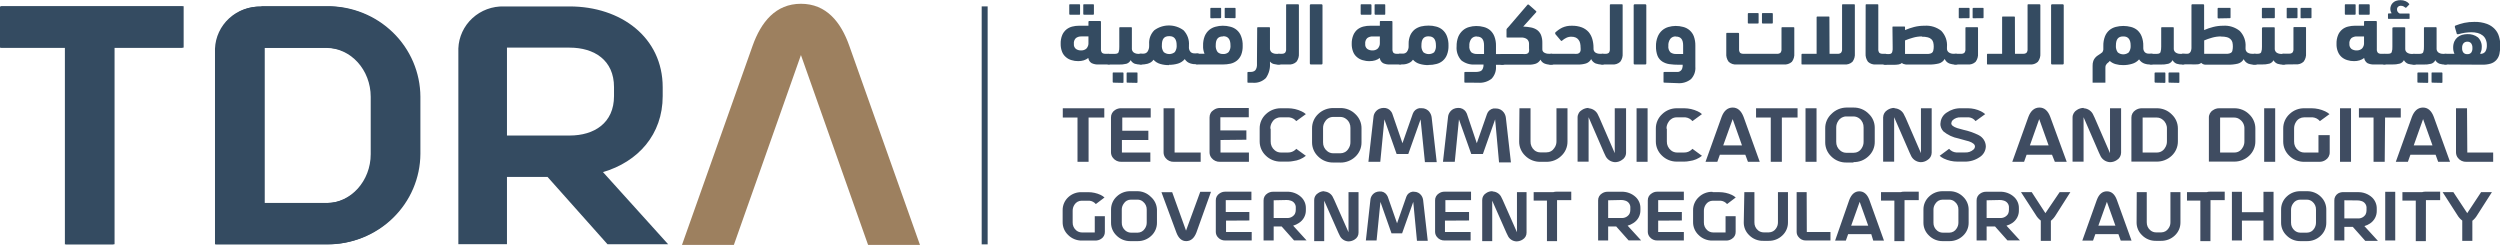 <svg width="245" height="24" viewBox="0 0 245 24" fill="none" xmlns="http://www.w3.org/2000/svg">
<g clip-path="url(#clip0_6343_64663)">
<mask id="mask0_6343_64663" style="mask-type:luminance" maskUnits="userSpaceOnUse" x="-12" y="-16" width="268" height="56">
<path d="M-11.297 -15.434H255.916V39.44H-11.297V-15.434Z" fill="white"/>
</mask>
<g mask="url(#mask0_6343_64663)">
<path d="M107.81 10.609L105.999 11.52H104.153V10.609H107.81ZM106.681 15.858H105.595V11.534C105.591 11.388 105.626 11.243 105.697 11.114C105.768 10.986 105.872 10.877 105.999 10.801C106.179 10.673 106.397 10.606 106.619 10.609H108.221V11.52H106.681V15.858ZM109.948 13.72V14.947H112.734V15.858H109.899C109.742 15.865 109.585 15.834 109.442 15.768C109.299 15.703 109.174 15.604 109.078 15.482C108.948 15.327 108.877 15.133 108.876 14.933V11.507C108.873 11.36 108.91 11.215 108.982 11.086C109.054 10.958 109.159 10.85 109.286 10.773C109.468 10.655 109.683 10.598 109.899 10.609H112.769V11.52H109.983V12.809H112.539V13.72H109.948ZM115.11 14.947H117.666V15.858H115.047C114.887 15.866 114.729 15.834 114.584 15.767C114.44 15.701 114.314 15.6 114.218 15.475C114.096 15.32 114.029 15.129 114.03 14.933V10.609H115.11V14.947ZM105.999 18.833H106.654C107.07 18.834 107.482 18.925 107.859 19.1C107.998 19.166 108.127 19.251 108.242 19.354L107.392 19.998C107.235 19.811 107.01 19.693 106.765 19.669H105.999C105.859 19.669 105.722 19.705 105.6 19.772C105.478 19.839 105.376 19.936 105.302 20.053C105.182 20.231 105.119 20.441 105.121 20.656V21.793C105.115 21.943 105.144 22.091 105.206 22.228C105.268 22.364 105.36 22.485 105.476 22.581C105.631 22.709 105.825 22.779 106.027 22.78H107.287V21.19H108.277V22.725C108.281 22.861 108.249 22.996 108.184 23.116C108.12 23.236 108.024 23.338 107.907 23.411C107.743 23.519 107.548 23.576 107.35 23.575H106.027C105.774 23.58 105.522 23.533 105.289 23.437C105.055 23.341 104.844 23.2 104.668 23.02C104.497 22.857 104.362 22.661 104.271 22.444C104.18 22.227 104.135 21.994 104.139 21.759V20.615C104.134 20.369 104.182 20.125 104.28 19.899C104.379 19.673 104.526 19.471 104.71 19.306C105.061 18.989 105.523 18.82 105.999 18.833ZM111.46 23.63H110.805C110.546 23.638 110.289 23.593 110.049 23.498C109.809 23.402 109.592 23.258 109.412 23.075C109.241 22.912 109.105 22.715 109.014 22.498C108.923 22.282 108.878 22.049 108.882 21.814V20.546C108.879 20.303 108.928 20.063 109.025 19.84C109.122 19.616 109.266 19.416 109.447 19.251C109.802 18.914 110.277 18.73 110.77 18.737H111.425C111.676 18.733 111.926 18.779 112.158 18.874C112.39 18.968 112.601 19.108 112.776 19.285C112.96 19.443 113.109 19.636 113.213 19.853C113.317 20.07 113.375 20.306 113.382 20.546V21.814C113.386 22.058 113.338 22.3 113.241 22.524C113.144 22.748 113 22.95 112.818 23.116C112.462 23.451 111.987 23.636 111.495 23.63M110.84 22.801H111.495C111.635 22.799 111.772 22.762 111.894 22.694C112.016 22.625 112.118 22.528 112.191 22.41C112.315 22.236 112.381 22.027 112.379 21.814V20.546C112.384 20.395 112.353 20.246 112.289 20.109C112.225 19.973 112.129 19.852 112.01 19.758C111.863 19.632 111.675 19.564 111.481 19.566H110.826C110.686 19.564 110.548 19.599 110.426 19.666C110.303 19.734 110.201 19.831 110.129 19.95C110 20.122 109.931 20.332 109.934 20.546V21.814C109.928 21.964 109.958 22.113 110.021 22.25C110.084 22.387 110.178 22.507 110.296 22.602C110.449 22.728 110.641 22.798 110.84 22.801ZM119.609 13.72V14.947H122.395V15.858H119.56C119.402 15.865 119.244 15.834 119.1 15.768C118.956 15.703 118.83 15.604 118.732 15.482C118.604 15.326 118.535 15.133 118.536 14.933V11.507C118.533 11.36 118.569 11.214 118.641 11.085C118.713 10.956 118.819 10.849 118.947 10.773C119.125 10.645 119.34 10.578 119.56 10.581H122.381V11.493H119.595V12.781H122.145V13.693L119.609 13.72ZM124.527 12.61V13.864C124.522 14.028 124.555 14.191 124.623 14.341C124.692 14.491 124.795 14.623 124.924 14.728C125.09 14.87 125.303 14.948 125.523 14.947H126.219C126.357 14.95 126.493 14.926 126.621 14.877C126.749 14.827 126.866 14.753 126.965 14.659L127.034 14.584L127.975 15.269C127.624 15.551 127.199 15.73 126.749 15.783C126.575 15.82 126.397 15.839 126.219 15.838H125.523C125.246 15.843 124.97 15.792 124.714 15.688C124.458 15.585 124.226 15.43 124.032 15.235C123.847 15.056 123.699 14.843 123.599 14.608C123.498 14.372 123.447 14.12 123.447 13.864V12.61C123.442 12.342 123.494 12.075 123.601 11.828C123.708 11.582 123.867 11.36 124.067 11.178C124.459 10.809 124.981 10.606 125.523 10.609H126.219C126.68 10.61 127.135 10.713 127.55 10.91C127.705 10.979 127.849 11.072 127.975 11.184L127.034 11.87C126.949 11.766 126.843 11.68 126.724 11.616C126.604 11.553 126.473 11.513 126.338 11.5H125.488C125.331 11.498 125.176 11.537 125.038 11.611C124.9 11.686 124.784 11.794 124.701 11.925C124.558 12.125 124.485 12.365 124.492 12.61M131.353 15.927H130.656C130.379 15.932 130.104 15.881 129.847 15.777C129.591 15.674 129.359 15.519 129.166 15.324C128.98 15.145 128.833 14.932 128.732 14.697C128.632 14.461 128.58 14.209 128.581 13.953V12.583C128.577 12.316 128.631 12.051 128.738 11.806C128.844 11.56 129.002 11.339 129.2 11.157C129.592 10.789 130.114 10.585 130.656 10.588H131.353C131.63 10.584 131.906 10.636 132.162 10.741C132.419 10.846 132.651 11.002 132.843 11.198C133.03 11.376 133.178 11.589 133.279 11.825C133.379 12.06 133.43 12.313 133.428 12.569V13.94C133.433 14.208 133.38 14.474 133.273 14.72C133.166 14.967 133.008 15.189 132.809 15.372C132.416 15.738 131.894 15.939 131.353 15.934M130.656 15.022H131.353C131.509 15.023 131.663 14.984 131.799 14.91C131.936 14.836 132.051 14.728 132.133 14.597C132.276 14.397 132.349 14.157 132.342 13.912V12.541C132.348 12.375 132.315 12.21 132.245 12.059C132.175 11.908 132.07 11.775 131.938 11.671C131.774 11.535 131.567 11.46 131.353 11.459H130.656C130.5 11.458 130.346 11.497 130.21 11.571C130.073 11.645 129.958 11.753 129.876 11.884C129.728 12.082 129.652 12.323 129.66 12.569V13.94C129.654 14.104 129.687 14.267 129.755 14.417C129.824 14.567 129.928 14.699 130.057 14.803C130.223 14.945 130.436 15.023 130.656 15.022ZM139.217 11.698L138.012 15.091H136.869L135.671 11.698L135.267 15.858H134.104L134.599 11.486C134.61 11.311 134.67 11.143 134.77 10.998C134.871 10.854 135.009 10.738 135.17 10.664C135.304 10.607 135.448 10.576 135.595 10.575C135.741 10.567 135.886 10.598 136.017 10.662C136.148 10.727 136.259 10.825 136.34 10.945C136.383 11.004 136.418 11.069 136.444 11.137L137.441 14.036L138.457 11.137C138.505 11.001 138.588 10.88 138.698 10.787C138.808 10.693 138.941 10.629 139.084 10.602C139.159 10.596 139.233 10.596 139.307 10.602C139.462 10.596 139.617 10.629 139.755 10.697C139.894 10.765 140.013 10.867 140.101 10.993C140.212 11.147 140.282 11.326 140.303 11.514L140.798 15.886H139.642L139.217 11.698ZM146.523 11.698L145.325 15.091H144.183L142.978 11.698L142.567 15.858H141.411L141.905 11.486C141.917 11.312 141.976 11.145 142.075 11C142.174 10.856 142.31 10.739 142.47 10.664C142.606 10.607 142.753 10.576 142.901 10.575C143.047 10.568 143.193 10.598 143.323 10.663C143.454 10.728 143.565 10.825 143.647 10.945C143.69 11.004 143.725 11.069 143.751 11.137L144.726 14.036L145.729 11.164C145.776 11.028 145.859 10.907 145.969 10.813C146.079 10.719 146.213 10.656 146.356 10.629C146.43 10.623 146.505 10.623 146.579 10.629C146.734 10.624 146.888 10.658 147.026 10.726C147.165 10.794 147.284 10.895 147.373 11.02C147.484 11.174 147.554 11.353 147.575 11.541L148.07 15.913H146.906L146.523 11.698ZM148.906 10.609H149.992V13.864C149.986 14.025 150.016 14.186 150.082 14.334C150.147 14.483 150.245 14.615 150.368 14.721C150.531 14.859 150.739 14.935 150.953 14.933H151.538C151.694 14.935 151.848 14.898 151.984 14.825C152.121 14.752 152.236 14.645 152.319 14.515C152.467 14.317 152.543 14.076 152.534 13.83V10.609H153.614V13.864C153.618 14.133 153.564 14.399 153.456 14.646C153.348 14.893 153.188 15.115 152.987 15.296C152.795 15.479 152.568 15.623 152.32 15.719C152.071 15.816 151.806 15.863 151.538 15.858H150.953C150.676 15.863 150.401 15.812 150.145 15.708C149.888 15.605 149.656 15.45 149.463 15.255C149.277 15.077 149.13 14.864 149.029 14.628C148.929 14.393 148.877 14.14 148.878 13.885L148.906 10.609ZM155.662 10.609C155.872 10.619 156.075 10.689 156.246 10.811C156.417 10.933 156.548 11.101 156.623 11.294L156.742 11.541L158.246 15.009V10.609H159.354V14.967C159.354 15.116 159.314 15.261 159.238 15.389C159.162 15.516 159.053 15.622 158.922 15.694C158.73 15.826 158.501 15.895 158.267 15.893C158.057 15.882 157.854 15.811 157.684 15.69C157.513 15.568 157.382 15.4 157.306 15.207L157.187 14.954L155.683 11.486V15.845H154.603V11.5C154.604 11.352 154.645 11.207 154.72 11.08C154.796 10.952 154.905 10.847 155.035 10.773C155.228 10.644 155.456 10.575 155.69 10.575M160.384 10.609H161.464V15.858H160.384V10.609ZM163.352 12.61V13.864C163.346 14.028 163.38 14.191 163.448 14.341C163.517 14.491 163.62 14.623 163.749 14.728C163.915 14.869 164.128 14.947 164.348 14.947H165.044C165.181 14.95 165.316 14.926 165.443 14.877C165.57 14.827 165.685 14.753 165.783 14.659L165.859 14.584L166.793 15.269C166.445 15.551 166.022 15.73 165.574 15.783C165.4 15.82 165.222 15.838 165.044 15.838H164.348C164.071 15.843 163.795 15.791 163.539 15.688C163.283 15.584 163.051 15.43 162.857 15.235C162.672 15.056 162.524 14.843 162.424 14.608C162.323 14.372 162.272 14.12 162.272 13.864V12.61C162.268 12.341 162.322 12.075 162.43 11.828C162.538 11.581 162.698 11.359 162.899 11.178C163.286 10.807 163.807 10.602 164.348 10.609H165.044C165.505 10.611 165.96 10.714 166.375 10.91C166.528 10.979 166.669 11.071 166.793 11.184L165.859 11.87C165.774 11.766 165.668 11.68 165.549 11.616C165.429 11.553 165.298 11.513 165.163 11.5H164.313C164.157 11.499 164.003 11.538 163.867 11.612C163.73 11.687 163.615 11.794 163.533 11.925C163.388 12.124 163.312 12.365 163.317 12.61M171.041 15.166H168.36L168.207 14.248H170.714L169.802 11.671L168.297 15.858H167.141L168.715 11.466C168.943 10.853 169.305 10.545 169.802 10.54C170.289 10.54 170.644 10.856 170.874 11.466L172.455 15.858H171.299L171.041 15.166ZM175.492 10.609L173.939 11.52H172.093V10.609H175.492ZM174.622 15.858H173.535V11.534C173.533 11.387 173.569 11.242 173.641 11.114C173.714 10.985 173.819 10.877 173.946 10.801C174.124 10.673 174.339 10.606 174.559 10.609H176.161V11.52H174.622V15.858ZM176.941 10.609H178.021V15.858H176.941V10.609ZM181.643 15.927H180.946C180.669 15.932 180.394 15.881 180.137 15.777C179.881 15.674 179.649 15.519 179.456 15.324C179.27 15.145 179.123 14.932 179.022 14.697C178.922 14.461 178.87 14.209 178.871 13.953V12.583C178.866 12.315 178.918 12.05 179.025 11.805C179.132 11.559 179.291 11.338 179.49 11.157C179.875 10.771 180.397 10.55 180.946 10.54H181.643C181.921 10.536 182.196 10.588 182.453 10.692C182.709 10.797 182.941 10.953 183.133 11.15C183.322 11.327 183.472 11.54 183.573 11.775C183.675 12.011 183.727 12.265 183.725 12.521V13.892C183.73 14.16 183.676 14.427 183.568 14.674C183.46 14.921 183.3 15.142 183.099 15.324C182.905 15.507 182.677 15.651 182.428 15.748C182.178 15.844 181.911 15.891 181.643 15.886M180.946 14.974H181.643C181.8 14.976 181.955 14.938 182.093 14.864C182.231 14.789 182.347 14.681 182.43 14.55C182.571 14.349 182.642 14.108 182.632 13.864V12.493C182.638 12.328 182.606 12.164 182.537 12.013C182.468 11.862 182.365 11.728 182.235 11.623C182.068 11.487 181.859 11.412 181.643 11.411H180.946C180.789 11.409 180.634 11.448 180.496 11.522C180.359 11.597 180.242 11.704 180.159 11.836C180.016 12.036 179.943 12.276 179.95 12.521V13.892C179.944 14.056 179.977 14.219 180.045 14.369C180.114 14.519 180.218 14.651 180.347 14.755C180.513 14.897 180.726 14.975 180.946 14.974ZM185.669 10.609C185.878 10.62 186.08 10.691 186.249 10.813C186.418 10.934 186.548 11.102 186.623 11.294L186.748 11.541L188.253 15.009V10.609H189.305V14.967C189.303 15.115 189.262 15.26 189.187 15.387C189.111 15.514 189.003 15.62 188.873 15.694C188.681 15.826 188.452 15.895 188.218 15.893C188.008 15.882 187.805 15.811 187.635 15.69C187.464 15.568 187.333 15.4 187.257 15.207C187.215 15.132 187.18 15.05 187.138 14.954L185.627 11.486V15.845H184.547V11.5C184.55 11.352 184.591 11.208 184.666 11.081C184.742 10.954 184.85 10.848 184.979 10.773C185.175 10.644 185.405 10.575 185.641 10.575M190.168 12.11C190.171 11.895 190.228 11.685 190.334 11.497C190.44 11.309 190.591 11.15 190.774 11.034C191.18 10.748 191.669 10.598 192.167 10.609H192.864C193.307 10.611 193.743 10.714 194.139 10.91C194.287 10.985 194.425 11.077 194.55 11.184L193.602 11.87C193.528 11.767 193.433 11.681 193.322 11.617C193.212 11.553 193.089 11.513 192.962 11.5H192.147C191.999 11.49 191.852 11.511 191.714 11.562C191.576 11.613 191.45 11.692 191.346 11.794C191.273 11.876 191.231 11.98 191.227 12.089C191.227 12.267 191.422 12.425 191.812 12.555L192.432 12.726C192.948 12.836 193.446 13.011 193.916 13.247C194.121 13.352 194.294 13.509 194.417 13.702C194.539 13.895 194.607 14.116 194.612 14.344C194.607 14.559 194.547 14.77 194.437 14.957C194.328 15.144 194.172 15.301 193.985 15.413C193.558 15.702 193.048 15.85 192.53 15.838H191.833C191.373 15.838 190.918 15.738 190.503 15.543C190.351 15.472 190.21 15.38 190.085 15.269L191.011 14.584C191.098 14.686 191.204 14.77 191.323 14.831C191.443 14.892 191.573 14.929 191.708 14.94H192.551C192.707 14.953 192.865 14.933 193.014 14.883C193.163 14.832 193.299 14.751 193.414 14.645C193.493 14.569 193.54 14.466 193.547 14.358C193.547 14.152 193.345 13.988 192.955 13.85C192.899 13.85 192.558 13.734 191.931 13.569C191.39 13.467 190.884 13.231 190.461 12.884C190.258 12.674 190.148 12.393 190.154 12.103M201.097 15.166H198.443L198.36 14.248H200.763L199.843 11.671L198.36 15.858H197.203L198.778 11.466C199.007 10.856 199.37 10.547 199.857 10.54C200.345 10.534 200.707 10.856 200.93 11.466L202.539 15.858H201.376L201.097 15.166ZM204.197 10.609C204.407 10.619 204.61 10.689 204.781 10.811C204.951 10.933 205.082 11.101 205.158 11.294L205.276 11.541L206.781 15.009V10.609H207.867V14.967C207.866 15.115 207.825 15.26 207.749 15.387C207.674 15.514 207.565 15.62 207.436 15.694C207.241 15.826 207.01 15.895 206.774 15.893C206.564 15.881 206.362 15.81 206.191 15.688C206.021 15.567 205.89 15.4 205.813 15.207L205.694 14.954L204.19 11.486V15.845H203.11V11.5C203.112 11.352 203.153 11.208 203.229 11.081C203.305 10.954 203.412 10.848 203.542 10.773C203.735 10.644 203.963 10.575 204.197 10.575M208.877 11.534C208.874 11.387 208.909 11.241 208.98 11.111C209.051 10.982 209.155 10.872 209.281 10.794C209.462 10.673 209.676 10.608 209.894 10.609H211.357C211.634 10.605 211.908 10.657 212.163 10.762C212.419 10.867 212.649 11.022 212.841 11.219C213.029 11.396 213.178 11.609 213.28 11.844C213.381 12.08 213.433 12.333 213.433 12.589V13.844C213.437 14.112 213.384 14.378 213.277 14.624C213.17 14.871 213.012 15.093 212.813 15.276C212.42 15.642 211.898 15.843 211.357 15.838H208.877V11.534ZM212.36 13.864V12.61C212.366 12.444 212.332 12.279 212.262 12.128C212.192 11.977 212.087 11.844 211.956 11.74C211.794 11.599 211.587 11.521 211.371 11.52H209.978V14.947H211.371C211.527 14.949 211.682 14.911 211.818 14.836C211.955 14.762 212.07 14.653 212.151 14.522C212.294 14.322 212.368 14.081 212.36 13.837M216.47 11.534C216.465 11.386 216.501 11.239 216.573 11.109C216.646 10.979 216.752 10.87 216.881 10.794C217.058 10.671 217.27 10.607 217.487 10.609H218.949C219.227 10.605 219.503 10.657 219.759 10.761C220.015 10.866 220.247 11.022 220.44 11.219C220.626 11.397 220.773 11.611 220.873 11.846C220.974 12.081 221.025 12.334 221.025 12.589V13.844C221.029 14.112 220.976 14.378 220.869 14.624C220.763 14.871 220.604 15.093 220.405 15.276C220.012 15.642 219.49 15.843 218.949 15.838H216.47V11.534ZM219.952 13.864V12.61C219.959 12.444 219.927 12.278 219.856 12.127C219.786 11.976 219.681 11.843 219.548 11.74C219.387 11.599 219.179 11.521 218.963 11.52H217.57V14.947H218.963C219.12 14.95 219.275 14.913 219.412 14.838C219.549 14.764 219.663 14.655 219.743 14.522C219.887 14.322 219.96 14.081 219.952 13.837M221.889 10.609H222.968V15.858H221.889V10.609ZM225.838 10.609H226.535C226.995 10.611 227.45 10.714 227.865 10.91C228.019 10.982 228.162 11.074 228.29 11.184L227.35 11.87C227.264 11.766 227.158 11.68 227.039 11.616C226.919 11.553 226.788 11.513 226.653 11.5H225.803C225.647 11.5 225.494 11.539 225.357 11.613C225.221 11.687 225.106 11.795 225.023 11.925C224.886 12.127 224.815 12.367 224.821 12.61V13.864C224.816 14.028 224.849 14.191 224.918 14.341C224.987 14.491 225.089 14.623 225.218 14.728C225.384 14.87 225.597 14.948 225.817 14.947H227.21V13.241H228.311V14.933C228.314 15.082 228.277 15.229 228.205 15.36C228.133 15.491 228.028 15.601 227.9 15.68C227.722 15.801 227.51 15.863 227.294 15.858H225.831C225.554 15.864 225.279 15.813 225.022 15.709C224.766 15.605 224.534 15.451 224.341 15.255C224.155 15.077 224.008 14.864 223.907 14.628C223.807 14.393 223.755 14.14 223.755 13.885V12.61C223.75 12.34 223.804 12.072 223.912 11.824C224.02 11.576 224.18 11.353 224.382 11.171C224.766 10.804 225.282 10.602 225.817 10.609M229.321 10.609H230.4V15.858H229.321V10.609ZM234.475 10.609L232.985 11.52H231.174V10.609H234.475ZM233.702 15.858H232.608V11.534C232.606 11.387 232.643 11.242 232.715 11.114C232.787 10.985 232.892 10.877 233.019 10.801C233.2 10.673 233.417 10.606 233.639 10.609H235.276V11.52H233.737L233.702 15.858ZM238.689 15.166H235.847L236.293 14.248H238.383L237.463 11.671L235.973 15.858H234.789L236.363 11.466C236.593 10.856 236.955 10.547 237.442 10.54C237.93 10.534 238.292 10.856 238.515 11.466L240.103 15.858H238.94L238.689 15.166ZM241.796 14.947H244.331V15.858H241.705C241.546 15.866 241.387 15.834 241.242 15.767C241.098 15.701 240.972 15.6 240.876 15.475C240.754 15.32 240.688 15.129 240.688 14.933V10.609H241.768L241.796 14.947ZM116.231 22.602L117.624 18.799H118.676L117.248 22.787C117.032 23.342 116.705 23.623 116.259 23.63C115.813 23.637 115.493 23.342 115.284 22.787L113.821 18.833H114.873L116.231 22.602ZM120.152 21.622V22.739H122.667V23.568H120.076C119.931 23.573 119.788 23.544 119.657 23.483C119.526 23.422 119.412 23.331 119.324 23.219C119.21 23.079 119.149 22.904 119.149 22.725V19.641C119.144 19.505 119.175 19.37 119.24 19.25C119.304 19.129 119.401 19.028 119.519 18.956C119.681 18.842 119.876 18.782 120.076 18.785H122.639V19.614H120.125V20.779H122.437V21.608L120.152 21.622Z" fill="#3F4C61"/>
<path d="M124.82 19.628V23.568H123.83V19.641C123.826 19.504 123.859 19.369 123.925 19.249C123.991 19.128 124.088 19.027 124.207 18.956C124.369 18.848 124.561 18.79 124.757 18.791H126.087C126.349 18.779 126.61 18.818 126.855 18.908C127.101 18.997 127.325 19.135 127.515 19.312C127.664 19.454 127.782 19.625 127.862 19.813C127.941 20.002 127.979 20.205 127.975 20.409V20.594C127.98 20.846 127.918 21.096 127.796 21.318C127.674 21.54 127.496 21.727 127.278 21.862C127.109 21.973 126.924 22.059 126.728 22.115L128.045 23.561H126.819L125.6 22.191H124.527V21.361H126.087C126.248 21.379 126.411 21.35 126.556 21.278C126.7 21.206 126.821 21.095 126.902 20.957C126.958 20.837 126.987 20.706 126.986 20.573V20.388C127.003 20.225 126.959 20.061 126.863 19.926C126.767 19.791 126.625 19.695 126.463 19.655C126.342 19.615 126.215 19.596 126.087 19.6L124.82 19.628ZM129.779 18.764C129.969 18.773 130.152 18.837 130.307 18.946C130.461 19.055 130.58 19.206 130.65 19.381L130.761 19.607L132.154 22.759V18.832H133.136V22.794C133.139 22.932 133.105 23.068 133.036 23.189C132.967 23.309 132.867 23.409 132.746 23.479C132.568 23.594 132.36 23.656 132.147 23.657C131.958 23.649 131.775 23.587 131.62 23.479C131.466 23.371 131.346 23.221 131.276 23.047L131.165 22.821L129.772 19.669V23.63H128.79V19.607C128.787 19.469 128.821 19.332 128.89 19.212C128.959 19.091 129.059 18.991 129.18 18.922C129.355 18.8 129.565 18.736 129.779 18.737M138.5 19.785L137.406 22.869H136.368L135.282 19.785L134.905 23.568H133.854L134.299 19.593C134.311 19.435 134.364 19.282 134.455 19.151C134.545 19.02 134.67 18.915 134.815 18.846C134.938 18.792 135.07 18.764 135.205 18.764C135.341 18.752 135.478 18.778 135.601 18.837C135.723 18.896 135.827 18.987 135.901 19.1C135.941 19.153 135.973 19.21 135.999 19.271L136.911 21.882L137.824 19.271C137.867 19.149 137.943 19.04 138.044 18.955C138.144 18.871 138.265 18.814 138.395 18.791C138.46 18.781 138.525 18.781 138.59 18.791C138.727 18.791 138.862 18.823 138.983 18.885C139.104 18.947 139.209 19.037 139.287 19.148C139.387 19.288 139.449 19.451 139.468 19.621L139.92 23.596H138.862L138.5 19.785ZM141.606 21.622V22.739H144.121V23.568H141.571C141.427 23.573 141.283 23.543 141.152 23.483C141.022 23.422 140.907 23.331 140.819 23.219C140.704 23.079 140.64 22.905 140.638 22.725V19.641C140.633 19.505 140.665 19.37 140.73 19.25C140.795 19.13 140.89 19.029 141.007 18.956C141.172 18.841 141.369 18.781 141.571 18.785H144.162V19.614H141.648V20.779H143.967V21.608L141.606 21.622ZM146.287 18.764C146.477 18.773 146.66 18.837 146.815 18.946C146.969 19.055 147.088 19.206 147.158 19.381L147.269 19.607L148.662 22.759V18.832H149.602V22.794C149.605 22.932 149.571 23.068 149.502 23.189C149.434 23.309 149.334 23.409 149.212 23.479C149.034 23.594 148.826 23.656 148.613 23.657C148.424 23.65 148.24 23.588 148.085 23.48C147.931 23.372 147.812 23.221 147.743 23.047L147.631 22.821L146.238 19.669V23.63H145.256V19.607C145.253 19.469 145.288 19.332 145.356 19.212C145.425 19.091 145.525 18.991 145.646 18.922C145.821 18.8 146.031 18.736 146.245 18.737M152.653 18.832L152.033 19.662H150.299V18.832H152.653ZM152.591 23.63H151.601V19.641C151.596 19.505 151.627 19.37 151.692 19.249C151.756 19.129 151.853 19.028 151.971 18.956C152.133 18.842 152.328 18.782 152.528 18.785H153.984V19.614H152.591V23.63ZM157.599 19.628V23.568H156.616V19.641C156.612 19.504 156.645 19.369 156.711 19.249C156.777 19.128 156.874 19.027 156.993 18.956C157.155 18.848 157.347 18.79 157.543 18.791H158.873C159.135 18.779 159.396 18.819 159.641 18.909C159.887 18.998 160.111 19.135 160.301 19.312C160.45 19.454 160.568 19.625 160.648 19.813C160.727 20.002 160.765 20.205 160.761 20.409V20.594C160.766 20.846 160.704 21.096 160.582 21.318C160.46 21.54 160.282 21.727 160.064 21.862C159.893 21.975 159.705 22.06 159.507 22.115L160.831 23.561H159.605L158.386 22.191H157.264L157.411 21.361H158.873C159.034 21.378 159.197 21.349 159.341 21.277C159.486 21.205 159.606 21.094 159.688 20.957C159.745 20.837 159.773 20.706 159.772 20.573V20.388C159.789 20.225 159.745 20.061 159.649 19.926C159.553 19.791 159.411 19.695 159.249 19.655C159.128 19.616 159.001 19.597 158.873 19.6L157.599 19.628ZM162.502 21.622V22.739H165.017V23.568H162.419C162.274 23.573 162.13 23.543 162 23.483C161.869 23.422 161.755 23.331 161.666 23.219C161.551 23.079 161.487 22.905 161.485 22.725V19.641C161.48 19.504 161.512 19.369 161.578 19.248C161.645 19.128 161.742 19.027 161.861 18.956C162.024 18.841 162.219 18.781 162.419 18.785H165.017V19.614H162.502V20.779H164.822V21.608L162.502 21.622ZM167.859 18.832H168.513C168.93 18.834 169.341 18.925 169.718 19.1C169.858 19.166 169.987 19.251 170.101 19.353L169.252 19.998C169.095 19.811 168.87 19.693 168.625 19.669H167.859C167.719 19.669 167.582 19.704 167.46 19.772C167.338 19.839 167.235 19.935 167.162 20.052C167.042 20.231 166.979 20.441 166.981 20.655V21.793C166.975 21.942 167.004 22.091 167.066 22.228C167.127 22.364 167.22 22.485 167.336 22.581C167.49 22.709 167.685 22.779 167.886 22.78H169.105V21.19H170.094V22.725C170.099 22.862 170.066 22.997 170 23.118C169.934 23.238 169.837 23.339 169.718 23.41C169.557 23.52 169.364 23.578 169.168 23.575H167.845C167.586 23.584 167.328 23.54 167.088 23.444C166.848 23.348 166.631 23.204 166.452 23.02C166.28 22.857 166.145 22.66 166.054 22.443C165.963 22.227 165.918 21.994 165.922 21.759V20.614C165.917 20.369 165.965 20.125 166.064 19.899C166.162 19.673 166.309 19.471 166.493 19.305C166.842 18.973 167.311 18.791 167.796 18.798M170.944 18.832H171.933V21.786C171.927 21.937 171.957 22.088 172.02 22.226C172.083 22.363 172.177 22.485 172.296 22.581C172.447 22.703 172.636 22.771 172.832 22.773H173.354C173.494 22.771 173.63 22.735 173.752 22.668C173.874 22.601 173.976 22.505 174.051 22.389C174.176 22.213 174.242 22.002 174.239 21.786V18.832H175.221V21.786C175.225 22.03 175.177 22.272 175.08 22.497C174.983 22.721 174.839 22.923 174.657 23.088C174.302 23.425 173.826 23.61 173.333 23.602H172.811C172.552 23.611 172.295 23.566 172.055 23.47C171.815 23.374 171.598 23.23 171.418 23.047C171.247 22.884 171.111 22.688 171.02 22.471C170.929 22.254 170.884 22.021 170.889 21.786L170.944 18.832ZM177.067 22.739H179.386V23.568H176.99C176.846 23.574 176.702 23.544 176.572 23.482C176.442 23.42 176.33 23.327 176.245 23.212C176.131 23.075 176.069 22.902 176.071 22.725V18.832H177.053L177.067 22.739ZM183.384 22.944H180.821L181.107 22.115H183.085L182.249 19.778L180.891 23.582H179.839L181.232 19.586C181.448 19.031 181.775 18.75 182.214 18.75C182.653 18.75 182.987 19.031 183.196 19.586L184.631 23.582H183.579L183.384 22.944ZM187.048 18.832L186.261 19.662H184.339V18.832H187.048ZM186.637 23.63H185.648V19.641C185.644 19.505 185.675 19.37 185.74 19.25C185.805 19.13 185.9 19.029 186.017 18.956C186.182 18.841 186.38 18.781 186.582 18.785H188.037V19.614H186.644L186.637 23.63ZM191.039 23.63H190.385C190.133 23.634 189.882 23.587 189.65 23.491C189.417 23.396 189.207 23.254 189.033 23.075C188.861 22.912 188.725 22.716 188.632 22.499C188.54 22.282 188.494 22.049 188.497 21.814V20.546C188.494 20.303 188.542 20.062 188.639 19.839C188.737 19.616 188.88 19.416 189.061 19.251C189.417 18.915 189.892 18.731 190.385 18.737H191.039C191.291 18.733 191.54 18.779 191.773 18.873C192.005 18.968 192.215 19.108 192.391 19.285C192.562 19.448 192.698 19.645 192.79 19.861C192.882 20.078 192.929 20.311 192.927 20.546V21.814C192.931 22.058 192.883 22.3 192.786 22.524C192.689 22.748 192.545 22.95 192.363 23.116C192.007 23.451 191.532 23.636 191.039 23.63ZM190.385 22.8H191.039C191.18 22.799 191.317 22.762 191.439 22.694C191.561 22.625 191.663 22.528 191.736 22.41C191.86 22.235 191.926 22.027 191.924 21.814V20.546C191.93 20.395 191.9 20.245 191.836 20.108C191.772 19.971 191.675 19.851 191.555 19.758C191.408 19.632 191.22 19.564 191.025 19.566H190.371C190.231 19.566 190.093 19.601 189.971 19.668C189.849 19.735 189.747 19.832 189.674 19.95C189.545 20.122 189.476 20.331 189.479 20.546V21.814C189.473 21.964 189.503 22.113 189.566 22.25C189.628 22.387 189.723 22.507 189.841 22.602C189.994 22.728 190.186 22.798 190.385 22.8ZM194.689 19.628V23.568H193.707V19.641C193.703 19.504 193.735 19.369 193.801 19.249C193.867 19.128 193.965 19.027 194.083 18.956C194.245 18.848 194.437 18.79 194.633 18.791H195.964C196.225 18.779 196.487 18.818 196.732 18.908C196.977 18.997 197.202 19.135 197.392 19.312C197.541 19.454 197.659 19.625 197.738 19.813C197.817 20.002 197.856 20.205 197.851 20.409V20.594C197.86 20.843 197.803 21.09 197.688 21.312C197.572 21.534 197.401 21.723 197.19 21.862C197.019 21.975 196.831 22.06 196.633 22.115L197.956 23.561H196.73L195.511 22.191H194.522V21.361H195.978C196.139 21.378 196.301 21.349 196.446 21.277C196.59 21.205 196.711 21.094 196.793 20.957C196.849 20.837 196.878 20.706 196.876 20.573V20.388C196.893 20.225 196.85 20.061 196.754 19.926C196.658 19.791 196.516 19.695 196.354 19.655C196.233 19.616 196.105 19.597 195.978 19.6L194.689 19.628ZM207.603 22.944H204.998L205.221 22.115H207.31L206.475 19.778L205.116 23.582H204.065L205.492 19.586C205.701 19.031 206.029 18.75 206.475 18.75C206.92 18.75 207.248 19.031 207.45 19.586L208.892 23.582H207.833L207.603 22.944ZM209.4 18.832H210.382V21.786C210.378 21.938 210.408 22.088 210.472 22.226C210.536 22.364 210.632 22.485 210.751 22.581C210.9 22.703 211.087 22.771 211.281 22.773H211.81C211.95 22.771 212.086 22.735 212.208 22.668C212.33 22.601 212.432 22.505 212.507 22.389C212.637 22.215 212.706 22.003 212.702 21.786V18.832H213.684V21.786C213.688 22.03 213.64 22.272 213.543 22.497C213.446 22.721 213.301 22.923 213.12 23.088C212.764 23.424 212.289 23.608 211.796 23.602H211.267C211.015 23.606 210.765 23.558 210.533 23.463C210.3 23.367 210.09 23.226 209.916 23.047C209.744 22.884 209.609 22.688 209.518 22.471C209.427 22.254 209.382 22.021 209.386 21.786L209.4 18.832ZM216.958 18.832L216.108 19.662H214.325V18.832H216.958ZM216.623 23.63H215.634V19.641C215.629 19.504 215.661 19.369 215.727 19.248C215.793 19.128 215.891 19.027 216.01 18.956C216.172 18.841 216.368 18.781 216.567 18.785H218.023V19.614H216.63L216.623 23.63ZM219.709 21.313L219.451 20.793H221.819V18.798H222.808V23.568H221.819V21.622H219.709V23.568H218.727V18.798H219.709V21.313ZM226.089 23.63H225.434C225.182 23.634 224.932 23.587 224.7 23.491C224.467 23.396 224.257 23.254 224.083 23.075C223.911 22.912 223.774 22.716 223.682 22.499C223.59 22.282 223.544 22.049 223.547 21.814V20.546C223.543 20.303 223.592 20.062 223.689 19.839C223.786 19.616 223.93 19.416 224.111 19.251C224.467 18.915 224.942 18.731 225.434 18.737H226.089C226.341 18.733 226.592 18.78 226.825 18.874C227.058 18.969 227.27 19.108 227.447 19.285C227.618 19.449 227.752 19.645 227.843 19.862C227.934 20.079 227.98 20.311 227.977 20.546V21.814C227.981 22.058 227.933 22.3 227.836 22.524C227.739 22.748 227.594 22.95 227.413 23.116C227.058 23.452 226.582 23.637 226.089 23.63ZM225.434 22.8H226.089C226.229 22.799 226.367 22.762 226.489 22.694C226.61 22.625 226.713 22.528 226.786 22.41C226.905 22.233 226.968 22.026 226.967 21.814V20.546C226.973 20.396 226.943 20.247 226.88 20.11C226.817 19.973 226.723 19.852 226.605 19.758C226.455 19.633 226.265 19.565 226.068 19.566H225.413C225.274 19.566 225.137 19.602 225.015 19.669C224.893 19.736 224.79 19.833 224.717 19.95C224.59 20.123 224.522 20.332 224.522 20.546V21.814C224.517 21.963 224.548 22.112 224.611 22.249C224.673 22.385 224.767 22.506 224.884 22.602C225.037 22.728 225.228 22.798 225.427 22.8M229.746 19.628V23.568H228.764V19.641C228.759 19.505 228.791 19.37 228.856 19.25C228.921 19.13 229.016 19.029 229.133 18.956C229.306 18.858 229.505 18.815 229.704 18.832H231.035C231.297 18.82 231.559 18.86 231.806 18.95C232.052 19.039 232.278 19.177 232.469 19.353C232.616 19.496 232.732 19.667 232.81 19.856C232.888 20.044 232.926 20.246 232.922 20.45V20.635C232.93 20.884 232.874 21.131 232.758 21.353C232.643 21.575 232.471 21.764 232.26 21.903C232.092 22.016 231.906 22.101 231.71 22.156L233.034 23.602H231.794L230.575 22.232H229.446L229.286 21.402H231.021C231.182 21.421 231.345 21.392 231.49 21.321C231.635 21.249 231.755 21.137 231.836 20.998C231.892 20.878 231.92 20.747 231.919 20.614V20.429C231.936 20.266 231.892 20.102 231.796 19.967C231.701 19.832 231.559 19.736 231.397 19.696C231.276 19.656 231.148 19.637 231.021 19.641L229.746 19.628ZM233.751 18.798H234.733V23.568H233.751V18.798ZM237.923 18.832L237.282 19.662H235.437V18.832H237.923ZM237.735 23.63H236.746V19.641C236.742 19.505 236.773 19.37 236.838 19.25C236.903 19.13 236.998 19.029 237.115 18.956C237.278 18.842 237.473 18.782 237.673 18.785H239.135V19.614H237.742L237.735 23.63ZM241.789 20.889L243.147 18.832H244.206L242.764 21.087C242.642 21.297 242.481 21.483 242.291 21.636V23.602H241.301V21.615C241.1 21.462 240.931 21.271 240.807 21.053L239.379 18.832H240.431L241.789 20.889ZM200.45 20.889L201.843 18.832H202.894L201.46 21.087C201.335 21.296 201.175 21.481 200.986 21.636V23.602H199.997V21.615C199.795 21.462 199.627 21.271 199.502 21.053L198.06 18.832H199.112L200.45 20.889Z" fill="#3F4C61"/>
<path d="M83.228 4.482C82.407 2.152 80.972 0.37 78.492 0.37C76.012 0.37 74.585 2.159 73.756 4.482L66.832 24.007H71.917L73.017 20.889L74.452 16.838L78.492 5.394L85.074 24.007H90.159L83.228 4.482Z" fill="#9D805F"/>
<path d="M106.668 2.522V2.145C106.667 2.133 106.669 2.121 106.673 2.11C106.677 2.098 106.684 2.088 106.692 2.08C106.701 2.071 106.711 2.065 106.723 2.061C106.734 2.056 106.746 2.055 106.759 2.056H107.81C107.866 2.056 107.894 2.09 107.894 2.145V4.811C107.881 4.941 107.918 5.07 107.998 5.174C108.089 5.244 108.204 5.278 108.319 5.27H108.59C108.827 5.27 108.946 5.448 108.946 5.798C108.96 5.942 108.931 6.087 108.862 6.216C108.828 6.252 108.786 6.281 108.739 6.299C108.691 6.316 108.641 6.323 108.59 6.319H107.678C107.438 6.335 107.198 6.29 106.981 6.188C106.891 6.134 106.815 6.06 106.758 5.972C106.702 5.884 106.666 5.785 106.654 5.681C106.521 5.785 106.37 5.864 106.208 5.914C106.032 5.967 105.849 5.992 105.665 5.99C105.443 5.993 105.222 5.961 105.01 5.894C104.806 5.838 104.618 5.737 104.46 5.599C104.292 5.459 104.163 5.28 104.084 5.078C103.986 4.829 103.939 4.564 103.945 4.297C103.935 4.002 103.987 3.708 104.098 3.433C104.189 3.221 104.33 3.033 104.509 2.885C104.677 2.753 104.871 2.657 105.08 2.604C105.294 2.549 105.514 2.522 105.735 2.522H106.668ZM104.878 1.446C104.866 1.447 104.853 1.445 104.842 1.441C104.831 1.437 104.82 1.431 104.812 1.422C104.803 1.414 104.796 1.403 104.792 1.392C104.788 1.381 104.786 1.369 104.787 1.357V0.507C104.787 0.445 104.787 0.418 104.878 0.418H105.763C105.818 0.418 105.846 0.418 105.846 0.507V1.357C105.846 1.412 105.846 1.446 105.763 1.446H104.878ZM105.944 4.941C106.04 4.946 106.136 4.932 106.227 4.901C106.318 4.869 106.401 4.82 106.473 4.756C106.545 4.676 106.599 4.583 106.632 4.481C106.666 4.38 106.678 4.273 106.668 4.167V3.57H105.971C105.782 3.563 105.596 3.618 105.442 3.728C105.367 3.801 105.309 3.891 105.274 3.989C105.239 4.088 105.227 4.193 105.24 4.297C105.229 4.39 105.241 4.485 105.276 4.572C105.312 4.66 105.369 4.737 105.442 4.797C105.591 4.899 105.77 4.949 105.951 4.941M106.243 1.446C106.187 1.446 106.16 1.412 106.16 1.357V0.507C106.16 0.445 106.16 0.418 106.243 0.418H107.114C107.176 0.418 107.204 0.418 107.204 0.507V1.357C107.205 1.369 107.204 1.381 107.2 1.392C107.195 1.403 107.189 1.414 107.18 1.422C107.172 1.431 107.161 1.437 107.15 1.441C107.138 1.445 107.126 1.447 107.114 1.446H106.243Z" fill="#344B61"/>
<path d="M109.691 2.755C109.691 2.693 109.691 2.666 109.782 2.666H110.841C110.896 2.666 110.924 2.666 110.924 2.755V4.811C110.929 4.879 110.948 4.945 110.982 5.004C111.016 5.064 111.063 5.115 111.119 5.154C111.262 5.245 111.43 5.288 111.6 5.277H111.802C111.853 5.274 111.904 5.283 111.951 5.305C111.997 5.326 112.037 5.359 112.067 5.4C112.135 5.522 112.166 5.66 112.157 5.798C112.157 6.154 112.039 6.326 111.802 6.326C111.604 6.331 111.407 6.306 111.217 6.25C111.041 6.184 110.895 6.058 110.806 5.894C110.765 5.978 110.706 6.053 110.634 6.115C110.563 6.176 110.479 6.222 110.388 6.25C110.14 6.31 109.884 6.335 109.629 6.326H108.716C108.667 6.328 108.618 6.32 108.573 6.303C108.527 6.285 108.486 6.258 108.452 6.223C108.385 6.099 108.356 5.958 108.368 5.819C108.356 5.674 108.385 5.529 108.452 5.4C108.481 5.359 108.521 5.326 108.568 5.305C108.614 5.283 108.665 5.274 108.716 5.277H109.267C109.455 5.277 109.573 5.222 109.622 5.119C109.679 4.94 109.703 4.752 109.691 4.564V2.755ZM109.134 8.101C109.122 8.102 109.11 8.1 109.098 8.096C109.087 8.092 109.076 8.085 109.068 8.077C109.059 8.068 109.053 8.058 109.048 8.047C109.044 8.036 109.043 8.023 109.044 8.012V7.182C109.044 7.127 109.044 7.1 109.134 7.1H110.019C110.03 7.099 110.041 7.1 110.052 7.104C110.063 7.108 110.072 7.114 110.08 7.122C110.088 7.13 110.094 7.139 110.098 7.15C110.102 7.16 110.104 7.171 110.102 7.182V8.032C110.102 8.094 110.102 8.121 110.019 8.121L109.134 8.101ZM110.492 8.101C110.437 8.101 110.409 8.101 110.409 8.012V7.182C110.408 7.171 110.409 7.16 110.413 7.15C110.417 7.139 110.423 7.13 110.431 7.122C110.439 7.114 110.449 7.108 110.459 7.104C110.47 7.1 110.481 7.099 110.492 7.1H111.384C111.447 7.1 111.475 7.1 111.475 7.182V8.032C111.475 8.094 111.475 8.121 111.384 8.121L110.492 8.101Z" fill="#344B61"/>
<path d="M114.56 6.381C114.268 6.386 113.976 6.347 113.696 6.264C113.443 6.191 113.216 6.049 113.042 5.853C112.976 5.955 112.888 6.042 112.784 6.107C112.679 6.169 112.567 6.217 112.45 6.251C112.337 6.278 112.223 6.298 112.108 6.312H111.809C111.758 6.315 111.708 6.306 111.662 6.285C111.616 6.265 111.576 6.234 111.544 6.196C111.476 6.075 111.447 5.936 111.46 5.798C111.447 5.655 111.473 5.51 111.537 5.38C111.567 5.338 111.608 5.305 111.656 5.283C111.704 5.261 111.756 5.252 111.809 5.257H112.066C112.136 5.256 112.205 5.241 112.269 5.213C112.332 5.185 112.389 5.144 112.436 5.093C112.565 4.913 112.628 4.695 112.617 4.476V4.304C112.601 4.06 112.637 3.814 112.723 3.584C112.81 3.354 112.944 3.144 113.118 2.968C113.532 2.661 114.035 2.495 114.553 2.495C115.071 2.495 115.575 2.661 115.988 2.968C116.176 3.165 116.32 3.398 116.412 3.653C116.503 3.908 116.539 4.179 116.517 4.448V4.565C116.504 4.66 116.512 4.757 116.54 4.849C116.567 4.941 116.614 5.026 116.678 5.099C116.782 5.188 116.916 5.235 117.054 5.23H117.311C117.363 5.226 117.414 5.236 117.46 5.257C117.506 5.279 117.546 5.312 117.576 5.353C117.646 5.473 117.678 5.612 117.667 5.75C117.667 6.107 117.548 6.285 117.311 6.285H116.984C116.873 6.272 116.763 6.249 116.657 6.216C116.55 6.181 116.449 6.131 116.357 6.066C116.258 5.989 116.173 5.896 116.106 5.792C115.934 5.998 115.704 6.151 115.445 6.23C115.158 6.315 114.86 6.356 114.56 6.354M114.56 3.544C114.072 3.544 113.864 3.838 113.864 4.421C113.838 4.663 113.903 4.907 114.045 5.106C114.198 5.23 114.39 5.297 114.588 5.297C114.786 5.297 114.978 5.23 115.131 5.106C115.271 4.905 115.335 4.663 115.312 4.421C115.312 3.838 115.069 3.544 114.616 3.544" fill="#344B61"/>
<path d="M117.346 6.319C117.297 6.323 117.247 6.316 117.201 6.298C117.155 6.28 117.114 6.252 117.081 6.216C117.013 6.085 116.984 5.938 116.997 5.791C116.986 5.651 117.015 5.511 117.081 5.387C117.112 5.347 117.152 5.315 117.198 5.293C117.244 5.272 117.295 5.261 117.346 5.264H118.042C117.937 5.017 117.889 4.75 117.903 4.482C117.891 4.16 117.945 3.838 118.063 3.537C118.16 3.305 118.31 3.098 118.502 2.934C118.684 2.783 118.898 2.676 119.129 2.618C119.355 2.555 119.59 2.523 119.825 2.522C120.077 2.519 120.328 2.551 120.571 2.618C120.809 2.674 121.03 2.788 121.214 2.948C121.397 3.108 121.537 3.31 121.622 3.537C121.741 3.84 121.795 4.164 121.783 4.489C121.792 4.79 121.743 5.091 121.636 5.373C121.546 5.59 121.405 5.782 121.225 5.935C121.044 6.08 120.832 6.183 120.606 6.237C120.352 6.293 120.092 6.32 119.832 6.319H117.346ZM118.697 1.789C118.686 1.79 118.674 1.789 118.664 1.785C118.653 1.781 118.644 1.775 118.636 1.767C118.628 1.759 118.621 1.75 118.618 1.74C118.614 1.729 118.612 1.718 118.613 1.707V0.85C118.612 0.839 118.614 0.828 118.618 0.817C118.621 0.807 118.628 0.798 118.636 0.79C118.644 0.782 118.653 0.776 118.664 0.772C118.674 0.768 118.686 0.767 118.697 0.768H119.582C119.637 0.768 119.672 0.768 119.672 0.85V1.7C119.672 1.755 119.637 1.782 119.582 1.782L118.697 1.789ZM119.839 3.571C119.366 3.571 119.143 3.852 119.143 4.414C119.119 4.656 119.183 4.899 119.324 5.099C119.394 5.167 119.479 5.219 119.571 5.252C119.664 5.285 119.762 5.298 119.86 5.291C119.959 5.3 120.059 5.288 120.152 5.256C120.246 5.224 120.332 5.173 120.404 5.106C120.548 4.907 120.613 4.663 120.585 4.421C120.585 3.838 120.341 3.55 119.888 3.55M120.111 1.768C120.048 1.768 120.02 1.768 120.02 1.686V0.85C120.02 0.795 120.02 0.768 120.111 0.768H121.003C121.014 0.767 121.025 0.768 121.036 0.772C121.046 0.776 121.056 0.782 121.064 0.79C121.072 0.798 121.078 0.807 121.082 0.817C121.086 0.828 121.087 0.839 121.086 0.85V1.7C121.087 1.711 121.086 1.722 121.082 1.733C121.078 1.743 121.072 1.753 121.064 1.76C121.056 1.768 121.046 1.774 121.036 1.778C121.025 1.782 121.014 1.783 121.003 1.782L120.111 1.768ZM123.204 2.755C123.204 2.694 123.204 2.666 123.294 2.666H124.367C124.43 2.666 124.457 2.666 124.457 2.755V4.811C124.462 4.878 124.481 4.944 124.513 5.003C124.546 5.062 124.591 5.114 124.645 5.154C124.789 5.243 124.957 5.286 125.126 5.277H125.321C125.372 5.274 125.423 5.283 125.47 5.305C125.516 5.327 125.556 5.36 125.586 5.401C125.656 5.521 125.688 5.66 125.676 5.798C125.676 6.155 125.558 6.326 125.321 6.326C125.152 6.331 124.983 6.313 124.82 6.271C124.676 6.231 124.549 6.147 124.457 6.031V6.175C124.497 6.691 124.36 7.205 124.067 7.635C123.898 7.808 123.691 7.94 123.461 8.022C123.232 8.104 122.987 8.133 122.744 8.108H122.34C122.277 8.108 122.249 8.108 122.249 8.019V7.141C122.249 7.08 122.249 7.052 122.34 7.052H122.535C122.662 7.057 122.789 7.031 122.904 6.977C122.993 6.928 123.062 6.851 123.099 6.758C123.152 6.648 123.18 6.529 123.183 6.408C123.183 6.271 123.183 6.113 123.183 5.935L123.204 2.755Z" fill="#344B61"/>
<path d="M125.322 6.319C125.23 6.323 125.139 6.304 125.057 6.264C125.025 6.232 125 6.193 124.986 6.15C124.971 6.108 124.967 6.062 124.973 6.017C124.967 5.94 124.967 5.862 124.973 5.784C124.986 5.7 125.007 5.618 125.036 5.538C125.053 5.468 125.09 5.404 125.14 5.353C125.158 5.327 125.182 5.306 125.21 5.292C125.238 5.278 125.269 5.27 125.301 5.27H125.614C125.729 5.278 125.843 5.244 125.934 5.174C126.015 5.071 126.052 4.941 126.039 4.811V0.507C126.039 0.446 126.039 0.418 126.123 0.418H127.202C127.214 0.417 127.227 0.419 127.238 0.423C127.25 0.427 127.26 0.434 127.269 0.442C127.277 0.451 127.284 0.461 127.288 0.472C127.292 0.483 127.294 0.495 127.293 0.507V5.229C127.317 5.526 127.23 5.821 127.049 6.058C126.943 6.156 126.818 6.229 126.681 6.274C126.544 6.319 126.398 6.334 126.255 6.319H125.322Z" fill="#344B61"/>
<path d="M129.515 0.418H128.456C128.406 0.418 128.365 0.458 128.365 0.507V6.23C128.365 6.279 128.406 6.319 128.456 6.319H129.515C129.565 6.319 129.605 6.279 129.605 6.23V0.507C129.605 0.458 129.565 0.418 129.515 0.418Z" fill="#344B61"/>
<path d="M135.226 2.522V2.145C135.226 2.09 135.226 2.056 135.309 2.056H136.368C136.38 2.055 136.393 2.057 136.404 2.061C136.415 2.065 136.426 2.071 136.435 2.08C136.443 2.088 136.45 2.099 136.454 2.11C136.458 2.121 136.46 2.133 136.459 2.145V4.811C136.447 4.94 136.481 5.068 136.556 5.174C136.647 5.244 136.761 5.278 136.877 5.27H137.155C137.392 5.27 137.51 5.449 137.51 5.798C137.524 5.942 137.495 6.088 137.427 6.216C137.392 6.252 137.35 6.28 137.303 6.298C137.256 6.316 137.205 6.323 137.155 6.319H136.236C135.996 6.335 135.756 6.29 135.539 6.189C135.45 6.133 135.375 6.059 135.32 5.971C135.264 5.883 135.23 5.784 135.219 5.682C135.084 5.786 134.93 5.865 134.766 5.915C134.593 5.967 134.411 5.993 134.23 5.99C133.994 5.997 133.758 5.964 133.533 5.894C133.33 5.836 133.143 5.736 132.983 5.599C132.815 5.46 132.686 5.281 132.607 5.078C132.509 4.829 132.462 4.564 132.468 4.297C132.46 4.002 132.514 3.708 132.628 3.434C132.716 3.222 132.855 3.034 133.032 2.885C133.201 2.754 133.395 2.659 133.603 2.604C133.83 2.547 134.065 2.519 134.299 2.522H135.226ZM133.429 1.446C133.373 1.446 133.345 1.412 133.345 1.357V0.507C133.345 0.446 133.345 0.418 133.429 0.418H134.313C134.326 0.417 134.338 0.419 134.349 0.423C134.361 0.427 134.371 0.434 134.38 0.442C134.388 0.451 134.395 0.461 134.399 0.472C134.403 0.483 134.405 0.495 134.404 0.507V1.357C134.405 1.369 134.403 1.381 134.399 1.392C134.395 1.404 134.388 1.414 134.38 1.422C134.371 1.431 134.361 1.438 134.349 1.442C134.338 1.446 134.326 1.447 134.313 1.446H133.429ZM134.494 4.941C134.591 4.946 134.687 4.933 134.778 4.901C134.869 4.869 134.952 4.82 135.024 4.756C135.097 4.677 135.152 4.584 135.187 4.482C135.222 4.381 135.235 4.274 135.226 4.167V3.571H134.529C134.338 3.562 134.149 3.618 133.993 3.728C133.917 3.802 133.86 3.891 133.825 3.99C133.79 4.088 133.778 4.194 133.791 4.297C133.779 4.391 133.792 4.485 133.827 4.573C133.862 4.66 133.919 4.737 133.993 4.797C134.142 4.898 134.321 4.948 134.501 4.941M134.794 1.446C134.738 1.446 134.71 1.412 134.71 1.357V0.507C134.71 0.446 134.71 0.418 134.794 0.418H135.672C135.727 0.418 135.755 0.418 135.755 0.507V1.357C135.755 1.412 135.755 1.446 135.672 1.446H134.794Z" fill="#344B61"/>
<path d="M139.996 6.38C139.704 6.385 139.413 6.346 139.132 6.264C138.876 6.192 138.647 6.049 138.471 5.852C138.397 5.962 138.3 6.053 138.185 6.12C138.081 6.177 137.972 6.223 137.858 6.257C137.751 6.287 137.641 6.306 137.53 6.312H137.245C137.194 6.315 137.144 6.306 137.098 6.285C137.052 6.265 137.011 6.234 136.98 6.195C136.91 6.075 136.878 5.936 136.89 5.798C136.877 5.651 136.906 5.504 136.973 5.373C137.005 5.333 137.047 5.301 137.094 5.281C137.142 5.261 137.193 5.252 137.245 5.256H137.503C137.571 5.254 137.638 5.238 137.7 5.21C137.763 5.182 137.819 5.141 137.865 5.092C138 4.915 138.064 4.695 138.046 4.475V4.304C138.038 4.007 138.095 3.713 138.213 3.44C138.313 3.226 138.461 3.036 138.645 2.885C138.83 2.748 139.041 2.648 139.265 2.59C139.505 2.535 139.75 2.508 139.996 2.508C140.248 2.505 140.499 2.537 140.741 2.604C140.97 2.661 141.182 2.769 141.361 2.919C141.554 3.085 141.702 3.294 141.793 3.529C141.909 3.831 141.963 4.152 141.953 4.475C141.963 4.781 141.911 5.086 141.8 5.373C141.714 5.597 141.573 5.797 141.389 5.955C141.211 6.107 140.998 6.215 140.769 6.27C140.518 6.339 140.257 6.371 139.996 6.366M139.996 3.557C139.509 3.557 139.3 3.851 139.3 4.434C139.276 4.677 139.343 4.921 139.488 5.119C139.638 5.236 139.824 5.3 140.016 5.301C140.208 5.302 140.394 5.241 140.546 5.126C140.683 4.924 140.744 4.682 140.721 4.441C140.721 3.858 140.484 3.563 140.024 3.563M143.597 8.1C143.535 8.1 143.507 8.1 143.507 8.011V7.141C143.507 7.079 143.507 7.052 143.597 7.052H144.607C144.72 7.052 144.832 7.04 144.942 7.017C145.03 7.002 145.113 6.966 145.185 6.915C145.253 6.853 145.303 6.775 145.332 6.688C145.374 6.572 145.393 6.449 145.387 6.325H144.538C144.058 6.356 143.583 6.21 143.207 5.914C143.04 5.728 142.913 5.511 142.834 5.275C142.755 5.04 142.725 4.791 142.747 4.543C142.74 4.223 142.794 3.905 142.908 3.605C143.006 3.37 143.156 3.159 143.347 2.988C143.524 2.83 143.736 2.715 143.966 2.652C144.192 2.585 144.427 2.551 144.663 2.549C144.915 2.546 145.166 2.578 145.408 2.645C145.637 2.703 145.849 2.81 146.028 2.96C146.214 3.124 146.357 3.328 146.446 3.557C146.56 3.854 146.614 4.171 146.606 4.489V5.297H147.205C147.442 5.297 147.554 5.475 147.554 5.818C147.57 5.967 147.54 6.117 147.47 6.25C147.437 6.286 147.396 6.314 147.35 6.332C147.304 6.35 147.255 6.357 147.205 6.353H146.606V6.497C146.623 6.717 146.594 6.938 146.521 7.146C146.448 7.355 146.332 7.546 146.181 7.71C145.811 8.004 145.339 8.146 144.865 8.107L143.597 8.1ZM144.726 3.57C144.622 3.565 144.519 3.583 144.424 3.625C144.33 3.667 144.247 3.73 144.182 3.81C144.043 4.011 143.976 4.253 143.994 4.495C143.98 4.61 143.991 4.726 144.026 4.835C144.061 4.945 144.119 5.047 144.196 5.133C144.355 5.243 144.546 5.298 144.74 5.29H145.436V4.441C145.436 3.872 145.206 3.584 144.74 3.584" fill="#344B61"/>
<path d="M149.275 2.604C149.535 2.613 149.793 2.643 150.048 2.693C150.261 2.733 150.463 2.817 150.64 2.94C150.805 3.065 150.935 3.231 151.016 3.42C151.111 3.669 151.156 3.935 151.149 4.201V4.832C151.146 4.896 151.162 4.961 151.194 5.017C151.225 5.074 151.273 5.121 151.33 5.154C151.477 5.238 151.647 5.278 151.817 5.27H152.012C152.063 5.267 152.115 5.276 152.161 5.298C152.207 5.319 152.247 5.352 152.277 5.394C152.359 5.517 152.398 5.664 152.388 5.812C152.388 6.168 152.27 6.339 152.033 6.339C151.818 6.347 151.603 6.314 151.399 6.243C151.208 6.172 151.053 6.029 150.967 5.846C150.868 6.022 150.711 6.159 150.522 6.236C150.298 6.311 150.062 6.346 149.825 6.339H147.234C147.182 6.343 147.131 6.335 147.083 6.315C147.036 6.294 146.994 6.263 146.962 6.223C146.895 6.087 146.866 5.935 146.879 5.784C146.864 5.649 146.893 5.512 146.962 5.394C146.997 5.357 147.039 5.329 147.086 5.311C147.133 5.293 147.184 5.286 147.234 5.291H149.212C149.326 5.303 149.44 5.303 149.553 5.291C149.628 5.281 149.698 5.25 149.755 5.202C149.806 5.154 149.838 5.091 149.846 5.023C149.858 4.928 149.858 4.831 149.846 4.736V4.338C149.854 4.246 149.84 4.153 149.807 4.066C149.773 3.979 149.72 3.901 149.651 3.838C149.475 3.715 149.26 3.659 149.045 3.68H147.722C147.666 3.68 147.638 3.68 147.638 3.591V2.906C147.642 2.856 147.665 2.81 147.701 2.776L147.812 2.659L149.7 0.459C149.716 0.445 149.737 0.438 149.759 0.438C149.781 0.438 149.802 0.445 149.818 0.459L150.515 1.069C150.525 1.075 150.535 1.083 150.542 1.092C150.55 1.101 150.555 1.112 150.559 1.124C150.562 1.135 150.563 1.147 150.561 1.159C150.56 1.171 150.556 1.182 150.55 1.192L149.275 2.604Z" fill="#344B61"/>
<path d="M152.389 3.215C152.594 3.014 152.829 2.845 153.086 2.715C153.384 2.578 153.711 2.512 154.04 2.523C154.377 2.514 154.713 2.57 155.029 2.687C155.28 2.786 155.504 2.941 155.684 3.139C155.852 3.341 155.975 3.574 156.046 3.825C156.126 4.104 156.165 4.392 156.164 4.681V4.818C156.169 4.885 156.188 4.949 156.22 5.007C156.253 5.065 156.298 5.115 156.352 5.154C156.495 5.239 156.66 5.28 156.826 5.271H157.028C157.079 5.267 157.13 5.277 157.177 5.298C157.223 5.32 157.263 5.353 157.293 5.394C157.363 5.515 157.395 5.653 157.383 5.792C157.383 6.148 157.265 6.326 157.028 6.326C156.808 6.33 156.588 6.295 156.38 6.223C156.183 6.138 156.024 5.985 155.934 5.792C155.829 5.991 155.649 6.143 155.433 6.217C155.185 6.292 154.926 6.329 154.667 6.326H151.985C151.934 6.33 151.883 6.32 151.836 6.299C151.79 6.277 151.75 6.244 151.72 6.203C151.673 6.078 151.663 5.942 151.693 5.812C151.683 5.67 151.712 5.528 151.776 5.401C151.805 5.357 151.846 5.322 151.894 5.299C151.941 5.276 151.995 5.266 152.048 5.271H154.235C154.351 5.283 154.467 5.283 154.583 5.271C154.661 5.256 154.734 5.221 154.792 5.168C154.845 5.11 154.881 5.039 154.897 4.962C154.909 4.858 154.909 4.752 154.897 4.647C154.898 4.511 154.884 4.376 154.855 4.243C154.831 4.121 154.779 4.006 154.702 3.907C154.632 3.81 154.539 3.732 154.43 3.681C154.294 3.622 154.146 3.594 153.998 3.599C153.824 3.594 153.652 3.632 153.497 3.708C153.347 3.78 153.209 3.873 153.086 3.982C153.078 3.991 153.069 3.998 153.059 4.003C153.049 4.007 153.038 4.01 153.026 4.01C153.015 4.01 153.004 4.007 152.994 4.003C152.983 3.998 152.974 3.991 152.967 3.982L152.445 3.366C152.389 3.311 152.382 3.27 152.445 3.235" fill="#344B61"/>
<path d="M157.055 6.319C156.963 6.324 156.872 6.305 156.79 6.264C156.757 6.233 156.731 6.194 156.716 6.151C156.7 6.108 156.695 6.063 156.7 6.017C156.694 5.94 156.694 5.862 156.7 5.784C156.7 5.693 156.721 5.611 156.762 5.538C156.785 5.469 156.823 5.405 156.874 5.353C156.892 5.327 156.916 5.306 156.944 5.292C156.972 5.278 157.003 5.27 157.034 5.27H157.341C157.458 5.28 157.575 5.245 157.668 5.174C157.743 5.068 157.777 4.94 157.766 4.811V0.507C157.764 0.495 157.766 0.483 157.77 0.472C157.774 0.461 157.781 0.451 157.79 0.442C157.798 0.434 157.809 0.427 157.82 0.423C157.832 0.419 157.844 0.417 157.856 0.418H158.936C158.991 0.418 159.019 0.418 159.019 0.507V5.229C159.045 5.525 158.961 5.82 158.782 6.058C158.677 6.155 158.551 6.229 158.414 6.273C158.277 6.318 158.132 6.334 157.988 6.319H157.055Z" fill="#344B61"/>
<path d="M161.249 0.418H160.19C160.14 0.418 160.1 0.458 160.1 0.507V6.23C160.1 6.279 160.14 6.319 160.19 6.319H161.249C161.299 6.319 161.339 6.279 161.339 6.23V0.507C161.339 0.458 161.299 0.418 161.249 0.418Z" fill="#344B61"/>
<path d="M163.115 8.1C163.053 8.1 163.025 8.1 163.025 8.011V7.141C163.025 7.079 163.025 7.052 163.115 7.052H164.132C164.237 7.06 164.341 7.06 164.446 7.052C164.535 7.042 164.62 7.006 164.689 6.949C164.765 6.894 164.821 6.817 164.85 6.73C164.893 6.607 164.912 6.476 164.905 6.346H164.536C164.219 6.348 163.903 6.328 163.589 6.284C163.34 6.248 163.103 6.16 162.892 6.024C162.69 5.889 162.533 5.698 162.44 5.476C162.328 5.175 162.276 4.856 162.286 4.537C162.277 4.216 162.334 3.897 162.454 3.598C162.547 3.362 162.695 3.151 162.885 2.981C163.064 2.825 163.276 2.71 163.505 2.645C163.731 2.579 163.966 2.544 164.202 2.542C164.454 2.539 164.705 2.571 164.947 2.638C165.183 2.696 165.402 2.809 165.584 2.968C165.766 3.126 165.906 3.326 165.992 3.55C166.1 3.849 166.152 4.165 166.145 4.482V6.538C166.164 6.758 166.135 6.979 166.062 7.188C165.989 7.397 165.873 7.589 165.72 7.751C165.351 8.047 164.879 8.19 164.404 8.148L163.115 8.1ZM164.23 3.57C164.126 3.564 164.022 3.582 163.928 3.624C163.833 3.666 163.75 3.73 163.686 3.81C163.547 4.011 163.48 4.253 163.498 4.496C163.484 4.61 163.495 4.727 163.531 4.837C163.567 4.947 163.627 5.048 163.707 5.133C163.866 5.243 164.057 5.298 164.251 5.291H164.947V4.441C164.947 3.872 164.717 3.584 164.251 3.584M174.483 5.174C174.563 5.07 174.601 4.941 174.587 4.811V2.755C174.587 2.693 174.587 2.666 174.678 2.666H175.75C175.813 2.666 175.841 2.666 175.841 2.755V5.229C175.867 5.524 175.783 5.819 175.604 6.058C175.495 6.156 175.366 6.229 175.225 6.274C175.085 6.319 174.936 6.334 174.789 6.319H170.206C170.062 6.334 169.917 6.318 169.78 6.273C169.643 6.228 169.518 6.155 169.412 6.058C169.233 5.819 169.149 5.524 169.175 5.229V3.31C169.175 3.248 169.175 3.221 169.259 3.221H170.338C170.351 3.22 170.363 3.221 170.374 3.226C170.386 3.23 170.396 3.236 170.405 3.245C170.413 3.253 170.42 3.263 170.424 3.275C170.428 3.286 170.43 3.298 170.429 3.31V4.811C170.417 4.939 170.451 5.068 170.526 5.174C170.62 5.245 170.736 5.279 170.854 5.27H174.155C174.273 5.281 174.39 5.246 174.483 5.174ZM171.369 2.303C171.314 2.303 171.286 2.303 171.286 2.214V1.364C171.285 1.353 171.286 1.341 171.29 1.331C171.294 1.321 171.3 1.311 171.308 1.303C171.316 1.295 171.325 1.289 171.336 1.286C171.347 1.282 171.358 1.28 171.369 1.281H172.254C172.317 1.281 172.344 1.281 172.344 1.364V2.214C172.344 2.275 172.344 2.303 172.254 2.303H171.369ZM172.762 2.303C172.7 2.303 172.672 2.303 172.672 2.214V1.364C172.672 1.309 172.672 1.281 172.762 1.281H173.654C173.665 1.28 173.676 1.282 173.687 1.286C173.698 1.289 173.707 1.295 173.715 1.303C173.723 1.311 173.73 1.321 173.733 1.331C173.737 1.341 173.739 1.353 173.737 1.364V2.214C173.737 2.275 173.737 2.303 173.654 2.303H172.762ZM179.296 5.27H180.097C180.212 5.28 180.327 5.245 180.417 5.174C180.498 5.07 180.535 4.941 180.522 4.811V0.507C180.522 0.445 180.522 0.418 180.612 0.418H181.685C181.748 0.418 181.776 0.418 181.776 0.507V5.229C181.802 5.524 181.718 5.819 181.539 6.058C181.433 6.155 181.307 6.228 181.17 6.273C181.033 6.318 180.888 6.334 180.745 6.319H176.635C176.579 6.319 176.545 6.319 176.545 6.236V5.359C176.543 5.347 176.545 5.335 176.549 5.324C176.553 5.313 176.56 5.302 176.569 5.294C176.577 5.285 176.588 5.279 176.599 5.275C176.611 5.271 176.623 5.269 176.635 5.27H178.028V1.7C178.027 1.688 178.028 1.677 178.032 1.667C178.036 1.656 178.042 1.647 178.05 1.639C178.058 1.631 178.068 1.625 178.079 1.621C178.089 1.618 178.1 1.616 178.112 1.617H179.191C179.254 1.617 179.282 1.617 179.282 1.7L179.296 5.27ZM182.834 0.507C182.834 0.445 182.834 0.418 182.925 0.418H183.984C184.046 0.418 184.074 0.418 184.074 0.507V4.811C184.062 4.939 184.097 5.068 184.172 5.174C184.265 5.244 184.382 5.279 184.499 5.27H184.736C184.788 5.267 184.84 5.277 184.886 5.3C184.933 5.323 184.972 5.357 185 5.4C185.058 5.531 185.087 5.672 185.087 5.815C185.087 5.957 185.058 6.099 185 6.23C184.964 6.262 184.921 6.287 184.874 6.302C184.827 6.318 184.778 6.323 184.729 6.319H183.858C183.715 6.334 183.569 6.318 183.432 6.273C183.295 6.228 183.17 6.155 183.064 6.058C182.889 5.818 182.805 5.524 182.827 5.229L182.834 0.507Z" fill="#344B61"/>
<path d="M185.46 2.686C185.46 2.625 185.46 2.597 185.544 2.597H186.609C186.665 2.597 186.693 2.597 186.693 2.686V2.947C186.98 2.825 187.276 2.724 187.578 2.645C187.914 2.56 188.261 2.518 188.609 2.522C189.199 2.479 189.784 2.658 190.245 3.022C190.447 3.234 190.601 3.485 190.697 3.759C190.793 4.033 190.829 4.323 190.803 4.612V4.715C190.806 4.747 190.806 4.779 190.803 4.811C190.806 4.878 190.826 4.943 190.86 5.001C190.894 5.06 190.941 5.109 190.998 5.147C191.141 5.236 191.309 5.279 191.478 5.27H191.673C191.724 5.267 191.776 5.276 191.822 5.298C191.868 5.319 191.908 5.352 191.938 5.393C192.008 5.514 192.04 5.652 192.029 5.791C192.029 6.147 191.91 6.325 191.673 6.325C191.45 6.328 191.228 6.291 191.019 6.216C190.82 6.131 190.663 5.974 190.58 5.777C190.46 5.99 190.26 6.147 190.023 6.216C189.704 6.295 189.376 6.332 189.047 6.325H187.062H186.784C186.703 6.316 186.623 6.298 186.547 6.271C186.484 6.257 186.429 6.22 186.394 6.168C186.296 6.248 186.178 6.3 186.052 6.319C185.891 6.342 185.728 6.354 185.565 6.353H184.778C184.728 6.356 184.678 6.347 184.632 6.328C184.587 6.309 184.546 6.28 184.513 6.243C184.442 6.116 184.41 5.97 184.422 5.825C184.406 5.678 184.435 5.53 184.506 5.4C184.539 5.363 184.582 5.334 184.629 5.316C184.676 5.298 184.727 5.292 184.778 5.297H185.126C185.199 5.299 185.272 5.28 185.335 5.243C185.385 5.204 185.421 5.152 185.439 5.092C185.462 5.016 185.476 4.938 185.481 4.859V4.55L185.46 2.686ZM188.344 3.57C188.049 3.57 187.756 3.612 187.473 3.694C187.208 3.767 186.947 3.856 186.693 3.961V5.126V5.284H188.448H188.985C189.097 5.28 189.207 5.249 189.305 5.195C189.384 5.144 189.439 5.065 189.458 4.975C189.523 4.705 189.523 4.423 189.458 4.153C189.429 4.035 189.366 3.928 189.277 3.845C189.179 3.755 189.059 3.691 188.929 3.66C188.747 3.614 188.559 3.594 188.372 3.598" fill="#344B61"/>
<path d="M191.638 6.319C191.589 6.322 191.54 6.314 191.494 6.296C191.449 6.278 191.407 6.251 191.373 6.216C191.307 6.097 191.278 5.961 191.29 5.825C191.29 5.455 191.408 5.27 191.638 5.27H192.188C192.304 5.28 192.418 5.246 192.509 5.174C192.589 5.071 192.626 4.941 192.613 4.811V2.755C192.613 2.694 192.613 2.666 192.697 2.666H193.763C193.818 2.666 193.846 2.666 193.846 2.755V5.229C193.872 5.525 193.788 5.82 193.609 6.058C193.505 6.155 193.381 6.229 193.245 6.274C193.109 6.319 192.965 6.334 192.822 6.319H191.638ZM192.049 1.789C191.986 1.789 191.958 1.789 191.958 1.707V0.85C191.958 0.795 191.958 0.768 192.049 0.768H192.934C192.945 0.767 192.956 0.768 192.967 0.772C192.977 0.776 192.987 0.782 192.995 0.79C193.003 0.797 193.009 0.807 193.013 0.817C193.017 0.828 193.018 0.839 193.017 0.85V1.7C193.018 1.711 193.017 1.722 193.013 1.733C193.009 1.743 193.003 1.752 192.995 1.76C192.987 1.768 192.977 1.774 192.967 1.778C192.956 1.782 192.945 1.783 192.934 1.782L192.049 1.789ZM193.407 1.789C193.352 1.789 193.317 1.789 193.317 1.707V0.85C193.317 0.795 193.352 0.768 193.407 0.768H194.299C194.362 0.768 194.389 0.768 194.389 0.85V1.7C194.389 1.755 194.389 1.782 194.299 1.782L193.407 1.789ZM197.468 5.27H198.276C198.391 5.278 198.505 5.244 198.596 5.174C198.677 5.071 198.714 4.941 198.701 4.811V0.507C198.701 0.446 198.701 0.418 198.785 0.418H199.864C199.876 0.417 199.889 0.419 199.9 0.423C199.912 0.427 199.922 0.434 199.931 0.442C199.939 0.451 199.946 0.461 199.95 0.472C199.954 0.483 199.956 0.495 199.955 0.507V5.229C199.979 5.526 199.892 5.821 199.711 6.058C199.605 6.155 199.48 6.229 199.343 6.273C199.206 6.318 199.06 6.334 198.917 6.319H194.814C194.752 6.319 194.724 6.319 194.724 6.237V5.359C194.724 5.298 194.724 5.27 194.814 5.27H196.207V1.7C196.207 1.645 196.207 1.618 196.298 1.618H197.378C197.389 1.617 197.4 1.618 197.411 1.622C197.421 1.625 197.431 1.631 197.439 1.639C197.447 1.647 197.453 1.657 197.457 1.667C197.461 1.678 197.462 1.689 197.461 1.7L197.468 5.27Z" fill="#344B61"/>
<path d="M202.155 0.418H201.096C201.046 0.418 201.006 0.458 201.006 0.507V6.23C201.006 6.279 201.046 6.319 201.096 6.319H202.155C202.205 6.319 202.246 6.279 202.246 6.23V0.507C202.246 0.458 202.205 0.418 202.155 0.418Z" fill="#344B61"/>
<path d="M208.063 6.381C207.816 6.385 207.57 6.353 207.332 6.285C207.117 6.227 206.918 6.119 206.754 5.97C206.719 6.025 206.674 6.074 206.622 6.113L206.482 6.23C206.438 6.277 206.4 6.33 206.371 6.388C206.34 6.466 206.326 6.55 206.329 6.634V8.101H205.075V6.456C205.069 6.291 205.092 6.126 205.145 5.97C205.226 5.758 205.372 5.576 205.563 5.449L205.814 5.284C205.889 5.239 205.959 5.186 206.023 5.127C206.082 5.049 206.118 4.956 206.127 4.859C206.124 4.805 206.124 4.75 206.127 4.695V4.51C206.117 4.187 206.172 3.866 206.287 3.564C206.379 3.329 206.527 3.12 206.719 2.954C206.9 2.805 207.111 2.698 207.339 2.639C207.827 2.511 208.341 2.511 208.83 2.639C209.06 2.696 209.274 2.804 209.457 2.954C209.644 3.122 209.79 3.331 209.881 3.564C209.997 3.866 210.051 4.187 210.042 4.51C210.045 4.549 210.045 4.588 210.042 4.626V4.736C210.044 4.881 210.101 5.02 210.202 5.127C210.305 5.217 210.44 5.263 210.578 5.257H210.829C210.88 5.254 210.931 5.264 210.977 5.285C211.023 5.307 211.063 5.34 211.093 5.38C211.162 5.501 211.193 5.639 211.184 5.778C211.184 6.134 211.066 6.312 210.829 6.312H210.508C210.399 6.3 210.292 6.277 210.188 6.244C209.957 6.171 209.759 6.021 209.631 5.819C209.449 6.031 209.206 6.184 208.934 6.257C208.65 6.342 208.354 6.384 208.057 6.381M208.057 3.571C207.576 3.571 207.36 3.866 207.36 4.448C207.335 4.691 207.399 4.934 207.541 5.133C207.693 5.258 207.884 5.326 208.081 5.326C208.278 5.326 208.469 5.258 208.621 5.133C208.76 4.933 208.824 4.69 208.802 4.448C208.802 3.866 208.558 3.571 208.105 3.571" fill="#344B61"/>
<path d="M211.797 2.755C211.797 2.693 211.797 2.666 211.881 2.666H212.946C213.002 2.666 213.03 2.666 213.03 2.755V4.811C213.034 4.879 213.054 4.945 213.088 5.004C213.121 5.064 213.168 5.115 213.225 5.154C213.367 5.245 213.536 5.288 213.705 5.277H213.907C213.959 5.274 214.009 5.284 214.056 5.306C214.102 5.327 214.142 5.36 214.172 5.4C214.24 5.522 214.272 5.66 214.263 5.798C214.263 6.154 214.144 6.326 213.907 6.326C213.71 6.331 213.512 6.306 213.322 6.25C213.146 6.184 213 6.058 212.911 5.894C212.87 5.978 212.812 6.053 212.74 6.115C212.668 6.176 212.584 6.222 212.493 6.25C212.245 6.31 211.99 6.335 211.734 6.326H210.822C210.773 6.329 210.724 6.321 210.678 6.303C210.632 6.286 210.591 6.258 210.557 6.223C210.49 6.099 210.461 5.958 210.474 5.819C210.461 5.674 210.49 5.529 210.557 5.4C210.587 5.359 210.627 5.326 210.673 5.305C210.719 5.283 210.771 5.274 210.822 5.277H211.372C211.56 5.277 211.679 5.222 211.727 5.119C211.781 4.939 211.805 4.752 211.797 4.564V2.755ZM211.24 8.101C211.228 8.102 211.215 8.1 211.204 8.096C211.192 8.092 211.182 8.085 211.173 8.077C211.165 8.068 211.158 8.058 211.154 8.047C211.15 8.036 211.148 8.023 211.149 8.012V7.182C211.149 7.127 211.184 7.1 211.24 7.1H212.124C212.136 7.099 212.147 7.1 212.158 7.104C212.168 7.108 212.178 7.114 212.186 7.122C212.194 7.13 212.2 7.139 212.204 7.15C212.208 7.16 212.209 7.171 212.208 7.182V8.032C212.208 8.094 212.208 8.121 212.124 8.121L211.24 8.101ZM212.598 8.101C212.542 8.101 212.514 8.101 212.514 8.012V7.182C212.513 7.171 212.515 7.16 212.519 7.15C212.522 7.139 212.528 7.13 212.536 7.122C212.544 7.114 212.554 7.108 212.565 7.104C212.575 7.1 212.587 7.099 212.598 7.1H213.49C213.552 7.1 213.58 7.1 213.58 7.182V8.032C213.58 8.094 213.58 8.121 213.49 8.121L212.598 8.101Z" fill="#344B61"/>
<path d="M214.324 5.27C214.411 5.277 214.498 5.253 214.568 5.202C214.629 5.149 214.677 5.084 214.707 5.01C214.739 4.919 214.757 4.825 214.763 4.729V4.386V0.507C214.762 0.495 214.764 0.483 214.768 0.472C214.772 0.461 214.779 0.451 214.787 0.442C214.796 0.434 214.806 0.427 214.818 0.423C214.829 0.419 214.842 0.417 214.854 0.418H215.912C215.925 0.417 215.937 0.419 215.948 0.423C215.96 0.427 215.97 0.434 215.979 0.442C215.987 0.451 215.994 0.461 215.998 0.472C216.002 0.483 216.004 0.495 216.003 0.507V2.947C216.287 2.823 216.58 2.722 216.881 2.646C217.201 2.563 217.531 2.522 217.863 2.522C218.452 2.48 219.035 2.662 219.493 3.029C219.696 3.239 219.852 3.488 219.95 3.761C220.049 4.034 220.087 4.324 220.064 4.612V4.715C220.06 4.745 220.06 4.775 220.064 4.804C220.068 4.871 220.087 4.937 220.12 4.996C220.152 5.055 220.197 5.107 220.252 5.147C220.397 5.237 220.568 5.28 220.739 5.27H220.941C220.993 5.268 221.044 5.277 221.09 5.299C221.136 5.32 221.176 5.353 221.206 5.394C221.295 5.516 221.344 5.662 221.345 5.812C221.345 6.168 221.227 6.339 220.99 6.339C220.765 6.344 220.541 6.309 220.329 6.237C220.131 6.149 219.972 5.993 219.883 5.798C219.822 5.905 219.74 5.999 219.642 6.074C219.544 6.149 219.432 6.205 219.312 6.237C218.986 6.314 218.651 6.348 218.316 6.339H216.226C216.133 6.349 216.039 6.339 215.951 6.308C215.863 6.277 215.783 6.227 215.717 6.161C215.608 6.256 215.466 6.307 215.32 6.305C215.109 6.319 214.898 6.319 214.687 6.305H213.99C213.941 6.309 213.891 6.302 213.845 6.284C213.8 6.266 213.758 6.238 213.725 6.202C213.654 6.075 213.623 5.929 213.635 5.784C213.615 5.638 213.645 5.488 213.718 5.359C213.752 5.322 213.794 5.293 213.841 5.275C213.889 5.257 213.94 5.251 213.99 5.257L214.324 5.27ZM217.654 3.571C217.357 3.57 217.061 3.612 216.776 3.694C216.515 3.767 216.259 3.857 216.01 3.961V4.935C216.018 5.046 216.018 5.159 216.01 5.27H217.765H218.302C218.414 5.267 218.524 5.236 218.622 5.181C218.662 5.158 218.696 5.126 218.723 5.088C218.749 5.05 218.767 5.007 218.775 4.962C218.836 4.691 218.836 4.41 218.775 4.14C218.742 4.022 218.677 3.916 218.587 3.831C218.492 3.742 218.374 3.678 218.246 3.646C218.064 3.601 217.876 3.58 217.689 3.584M217.41 1.803C217.399 1.804 217.387 1.802 217.377 1.799C217.366 1.795 217.357 1.789 217.349 1.781C217.341 1.773 217.334 1.764 217.331 1.753C217.327 1.743 217.325 1.731 217.326 1.72V0.85C217.325 0.839 217.327 0.828 217.331 0.817C217.334 0.807 217.341 0.797 217.349 0.79C217.357 0.782 217.366 0.776 217.377 0.772C217.387 0.768 217.399 0.767 217.41 0.768H218.504C218.566 0.768 218.594 0.768 218.594 0.85V1.7C218.594 1.755 218.594 1.782 218.504 1.782L217.41 1.803Z" fill="#344B61"/>
<path d="M222.815 5.887C222.773 5.97 222.716 6.043 222.645 6.103C222.575 6.163 222.492 6.209 222.404 6.237C222.16 6.299 221.909 6.327 221.658 6.319H220.962C220.87 6.328 220.778 6.309 220.697 6.264C220.634 6.23 220.607 6.148 220.607 6.017C220.6 5.938 220.6 5.857 220.607 5.778C220.614 5.693 220.632 5.61 220.662 5.531C220.69 5.463 220.73 5.4 220.781 5.346C220.803 5.322 220.83 5.303 220.86 5.29C220.89 5.277 220.922 5.271 220.955 5.27H221.247C221.428 5.27 221.547 5.223 221.596 5.12C221.658 4.946 221.684 4.762 221.672 4.578V2.755C221.672 2.705 221.714 2.678 221.798 2.673H222.835C222.898 2.673 222.926 2.673 222.926 2.762V4.818C222.93 4.885 222.949 4.951 222.982 5.01C223.014 5.069 223.059 5.12 223.114 5.161C223.257 5.25 223.425 5.293 223.595 5.284H223.804C223.855 5.282 223.905 5.292 223.951 5.314C223.998 5.335 224.038 5.367 224.068 5.408C224.134 5.53 224.163 5.667 224.152 5.805C224.152 6.161 224.033 6.333 223.804 6.333C223.606 6.339 223.408 6.313 223.219 6.257C223.039 6.193 222.89 6.066 222.801 5.901M221.749 1.789C221.738 1.79 221.726 1.789 221.716 1.785C221.705 1.781 221.695 1.775 221.687 1.767C221.679 1.759 221.673 1.75 221.669 1.74C221.666 1.729 221.664 1.718 221.665 1.707V0.85C221.664 0.839 221.666 0.828 221.669 0.817C221.673 0.807 221.679 0.798 221.687 0.79C221.695 0.782 221.705 0.776 221.716 0.772C221.726 0.768 221.738 0.767 221.749 0.768H222.849C222.861 0.767 222.872 0.768 222.883 0.772C222.893 0.776 222.903 0.782 222.911 0.79C222.919 0.798 222.925 0.807 222.929 0.817C222.933 0.828 222.934 0.839 222.933 0.85V1.7C222.934 1.711 222.933 1.722 222.929 1.733C222.925 1.743 222.919 1.753 222.911 1.76C222.903 1.768 222.893 1.774 222.883 1.778C222.872 1.782 222.861 1.783 222.849 1.782L221.749 1.789Z" fill="#344B61"/>
<path d="M223.776 6.319C223.727 6.322 223.678 6.314 223.632 6.296C223.587 6.278 223.545 6.251 223.511 6.216C223.444 6.092 223.418 5.951 223.435 5.812C223.435 5.442 223.553 5.257 223.783 5.257H224.333C224.449 5.266 224.563 5.232 224.654 5.161C224.734 5.057 224.771 4.927 224.758 4.797V2.742C224.758 2.68 224.758 2.652 224.842 2.652H225.907C225.963 2.652 225.991 2.652 225.991 2.742V5.216C226.017 5.511 225.933 5.806 225.754 6.045C225.65 6.142 225.526 6.215 225.39 6.26C225.254 6.305 225.11 6.321 224.967 6.305L223.776 6.319ZM224.187 1.789C224.124 1.789 224.096 1.789 224.096 1.707V0.85C224.096 0.795 224.096 0.768 224.187 0.768H225.072C225.083 0.767 225.094 0.768 225.105 0.772C225.115 0.776 225.125 0.782 225.133 0.79C225.141 0.797 225.147 0.807 225.151 0.817C225.155 0.828 225.156 0.839 225.155 0.85V1.7C225.156 1.711 225.155 1.722 225.151 1.733C225.147 1.743 225.141 1.752 225.133 1.76C225.125 1.768 225.115 1.774 225.105 1.778C225.094 1.782 225.083 1.783 225.072 1.782L224.187 1.789ZM225.545 1.789C225.49 1.789 225.455 1.789 225.455 1.707V0.85C225.455 0.795 225.49 0.768 225.545 0.768H226.437C226.499 0.768 226.527 0.768 226.527 0.85V1.7C226.527 1.755 226.527 1.782 226.437 1.782L225.545 1.789ZM231.675 2.522V2.145C231.674 2.133 231.675 2.121 231.68 2.11C231.684 2.099 231.69 2.088 231.699 2.08C231.708 2.071 231.718 2.065 231.729 2.061C231.741 2.057 231.753 2.055 231.765 2.056H232.838C232.85 2.055 232.862 2.057 232.874 2.061C232.885 2.065 232.896 2.071 232.904 2.08C232.913 2.088 232.92 2.099 232.924 2.11C232.928 2.121 232.93 2.133 232.929 2.145V4.811C232.915 4.941 232.953 5.071 233.033 5.174C233.123 5.246 233.238 5.28 233.353 5.27H233.625C233.862 5.27 233.98 5.449 233.98 5.798C233.994 5.942 233.965 6.088 233.897 6.216C233.863 6.253 233.82 6.281 233.773 6.299C233.726 6.317 233.675 6.324 233.625 6.319H232.706C232.466 6.335 232.226 6.29 232.009 6.189C231.922 6.132 231.848 6.057 231.793 5.969C231.738 5.882 231.702 5.784 231.689 5.682C231.555 5.787 231.401 5.866 231.236 5.915C231.062 5.968 230.881 5.993 230.7 5.99C230.478 5.993 230.256 5.961 230.045 5.894C229.84 5.836 229.65 5.736 229.488 5.599C229.325 5.457 229.198 5.278 229.118 5.078C229.017 4.831 228.969 4.564 228.979 4.297C228.969 4.002 229.021 3.708 229.132 3.434C229.216 3.228 229.349 3.044 229.52 2.9C229.691 2.756 229.895 2.654 230.115 2.604C230.328 2.55 230.548 2.522 230.769 2.522H231.675ZM229.885 1.446C229.873 1.447 229.86 1.446 229.849 1.442C229.837 1.438 229.827 1.431 229.818 1.422C229.81 1.414 229.803 1.404 229.799 1.392C229.795 1.381 229.793 1.369 229.794 1.357V0.507C229.794 0.446 229.794 0.418 229.885 0.418H230.762C230.825 0.418 230.853 0.418 230.853 0.507V1.357C230.854 1.369 230.852 1.381 230.848 1.392C230.844 1.404 230.837 1.414 230.829 1.422C230.82 1.431 230.81 1.438 230.798 1.442C230.787 1.446 230.774 1.447 230.762 1.446H229.885ZM230.943 4.941C231.14 4.951 231.332 4.885 231.48 4.756C231.551 4.676 231.606 4.583 231.639 4.482C231.673 4.38 231.685 4.273 231.675 4.167V3.571H230.978C230.787 3.563 230.598 3.619 230.442 3.728C230.366 3.802 230.309 3.891 230.274 3.99C230.239 4.088 230.227 4.194 230.24 4.297C230.23 4.39 230.243 4.485 230.279 4.572C230.314 4.659 230.37 4.736 230.442 4.797C230.592 4.897 230.77 4.947 230.95 4.941M231.25 1.446C231.238 1.447 231.225 1.446 231.214 1.442C231.203 1.438 231.192 1.431 231.183 1.422C231.175 1.414 231.168 1.404 231.164 1.392C231.16 1.381 231.158 1.369 231.159 1.357V0.507C231.159 0.446 231.159 0.418 231.25 0.418H232.141C232.154 0.417 232.166 0.419 232.177 0.423C232.189 0.427 232.199 0.434 232.208 0.442C232.216 0.451 232.223 0.461 232.227 0.472C232.231 0.483 232.233 0.495 232.232 0.507V1.357C232.233 1.369 232.231 1.381 232.227 1.392C232.223 1.404 232.216 1.414 232.208 1.422C232.199 1.431 232.189 1.438 232.177 1.442C232.166 1.446 232.154 1.447 232.141 1.446H231.25Z" fill="#344B61"/>
<path d="M235.589 5.887C235.547 5.97 235.488 6.044 235.416 6.104C235.345 6.164 235.261 6.209 235.171 6.237C234.93 6.299 234.682 6.327 234.433 6.319H233.736C233.644 6.327 233.552 6.308 233.471 6.264C233.416 6.232 233.388 6.15 233.388 6.017C233.381 5.938 233.381 5.857 233.388 5.777C233.401 5.693 233.422 5.611 233.451 5.531C233.476 5.463 233.514 5.4 233.562 5.346C233.585 5.322 233.614 5.303 233.645 5.29C233.676 5.277 233.709 5.27 233.743 5.27H234.036C234.217 5.27 234.335 5.222 234.384 5.12C234.442 4.945 234.466 4.761 234.454 4.578V2.755C234.454 2.707 234.502 2.68 234.586 2.673H235.624C235.636 2.672 235.648 2.674 235.66 2.678C235.671 2.682 235.682 2.688 235.69 2.697C235.699 2.705 235.705 2.715 235.71 2.727C235.714 2.738 235.715 2.75 235.714 2.762V4.818C235.716 4.886 235.733 4.952 235.766 5.012C235.799 5.071 235.846 5.122 235.902 5.161C236.045 5.252 236.213 5.295 236.383 5.284H236.585C236.636 5.281 236.687 5.29 236.734 5.312C236.78 5.333 236.82 5.366 236.85 5.407C236.92 5.528 236.952 5.666 236.94 5.805C236.94 6.161 236.822 6.333 236.585 6.333C236.387 6.338 236.19 6.313 236 6.257C235.824 6.191 235.678 6.065 235.589 5.901M234.377 1.302C234.343 1.24 234.312 1.176 234.286 1.11C234.263 1.03 234.251 0.947 234.252 0.864C234.252 0.758 234.273 0.653 234.314 0.555C234.352 0.455 234.411 0.364 234.488 0.288C234.574 0.2 234.679 0.132 234.795 0.089C234.942 0.036 235.098 0.011 235.255 0.014C235.427 0.011 235.599 0.046 235.756 0.117C235.887 0.173 236.001 0.26 236.09 0.37C236.097 0.376 236.101 0.383 236.105 0.391C236.108 0.398 236.11 0.407 236.11 0.415C236.11 0.423 236.108 0.431 236.105 0.439C236.101 0.447 236.097 0.454 236.09 0.459L235.805 0.754H235.728C235.667 0.7 235.599 0.654 235.526 0.617C235.45 0.581 235.367 0.565 235.282 0.569C235.233 0.565 235.183 0.571 235.136 0.587C235.089 0.604 235.046 0.63 235.011 0.665C234.976 0.697 234.948 0.736 234.93 0.78C234.912 0.824 234.904 0.871 234.906 0.919C234.902 1.009 234.929 1.099 234.983 1.172C235.031 1.235 235.093 1.287 235.164 1.323H236.09C236.09 1.323 236.139 1.323 236.139 1.385V1.789C236.139 1.83 236.139 1.851 236.09 1.851H234.077C234.077 1.851 234.022 1.851 234.022 1.789V1.385C234.022 1.343 234.022 1.323 234.077 1.323L234.377 1.302Z" fill="#344B61"/>
<path d="M237.547 2.755C237.547 2.693 237.547 2.666 237.637 2.666H238.696C238.759 2.666 238.787 2.666 238.787 2.755V4.811C238.791 4.878 238.81 4.944 238.843 5.003C238.875 5.062 238.92 5.113 238.975 5.154C239.118 5.243 239.286 5.286 239.455 5.277H239.657C239.709 5.274 239.76 5.283 239.806 5.305C239.853 5.326 239.892 5.359 239.922 5.4C239.993 5.521 240.024 5.659 240.013 5.798C240.013 6.154 239.894 6.326 239.657 6.326C239.462 6.332 239.267 6.306 239.079 6.25C238.9 6.186 238.751 6.059 238.661 5.894C238.622 5.98 238.565 6.056 238.493 6.118C238.42 6.179 238.335 6.224 238.243 6.25C237.995 6.31 237.74 6.336 237.484 6.326H236.579C236.53 6.33 236.48 6.323 236.434 6.305C236.388 6.287 236.347 6.259 236.314 6.223C236.242 6.1 236.211 5.959 236.224 5.819C236.211 5.674 236.24 5.529 236.307 5.4C236.337 5.358 236.378 5.325 236.426 5.303C236.474 5.281 236.526 5.272 236.579 5.277H237.122C237.31 5.277 237.429 5.222 237.477 5.119C237.535 4.94 237.558 4.752 237.547 4.564V2.755ZM236.99 8.101C236.934 8.101 236.906 8.101 236.906 8.012V7.182C236.905 7.171 236.906 7.16 236.91 7.15C236.914 7.139 236.92 7.13 236.928 7.122C236.936 7.114 236.946 7.108 236.956 7.104C236.967 7.1 236.978 7.099 236.99 7.1H237.874C237.937 7.1 237.965 7.1 237.965 7.182V8.032C237.965 8.094 237.965 8.121 237.874 8.121L236.99 8.101ZM238.383 8.101C238.32 8.101 238.292 8.101 238.292 8.012V7.182C238.292 7.127 238.292 7.1 238.383 7.1H239.274C239.286 7.099 239.297 7.1 239.308 7.104C239.318 7.108 239.328 7.114 239.336 7.122C239.344 7.13 239.35 7.139 239.354 7.15C239.358 7.16 239.359 7.171 239.358 7.182V8.032C239.358 8.094 239.358 8.121 239.274 8.121L238.383 8.101Z" fill="#344B61"/>
<path d="M239.671 6.319C239.621 6.324 239.57 6.316 239.523 6.295C239.477 6.275 239.437 6.243 239.407 6.203C239.334 6.085 239.302 5.948 239.316 5.812C239.305 5.67 239.334 5.527 239.4 5.401C239.429 5.357 239.469 5.321 239.517 5.298C239.565 5.275 239.618 5.266 239.671 5.271H240.535C240.447 5.081 240.405 4.875 240.41 4.667C240.405 4.458 240.445 4.25 240.528 4.057C240.601 3.899 240.708 3.759 240.842 3.646C240.969 3.543 241.116 3.466 241.274 3.42C241.441 3.371 241.614 3.346 241.789 3.345C242.164 3.324 242.535 3.436 242.834 3.66C242.968 3.79 243.071 3.948 243.136 4.122C243.201 4.297 243.226 4.483 243.21 4.667C243.212 4.779 243.196 4.89 243.161 4.996C243.131 5.09 243.093 5.182 243.05 5.271C243.152 5.285 243.256 5.27 243.35 5.228C243.444 5.185 243.524 5.117 243.579 5.031C243.674 4.851 243.719 4.65 243.711 4.448C243.718 4.248 243.68 4.049 243.6 3.866C243.535 3.709 243.429 3.572 243.293 3.468C243.153 3.36 242.992 3.28 242.82 3.235C242.617 3.184 242.409 3.159 242.2 3.16C241.99 3.163 241.781 3.179 241.573 3.208C241.354 3.241 241.138 3.289 240.925 3.352H240.835C240.827 3.354 240.82 3.354 240.812 3.353C240.805 3.352 240.797 3.35 240.791 3.346C240.784 3.342 240.779 3.337 240.774 3.331C240.77 3.325 240.767 3.318 240.765 3.31L240.577 2.659C240.571 2.628 240.571 2.595 240.577 2.563C240.583 2.549 240.592 2.535 240.604 2.525C240.616 2.514 240.631 2.506 240.647 2.502C240.923 2.394 241.207 2.307 241.496 2.241C241.824 2.174 242.158 2.142 242.492 2.145C242.913 2.134 243.331 2.201 243.725 2.344C244.021 2.453 244.286 2.629 244.498 2.858C244.689 3.064 244.827 3.31 244.902 3.578C244.987 3.858 245.029 4.149 245.028 4.441C245.032 4.727 245.004 5.012 244.944 5.291C244.895 5.509 244.792 5.711 244.645 5.88C244.499 6.043 244.311 6.163 244.101 6.23C243.828 6.31 243.544 6.347 243.259 6.34L239.671 6.319ZM241.803 4.085C241.731 4.081 241.659 4.094 241.593 4.121C241.527 4.148 241.468 4.19 241.42 4.243C241.321 4.375 241.274 4.538 241.287 4.702C241.274 4.859 241.315 5.017 241.406 5.147C241.448 5.196 241.5 5.235 241.559 5.263C241.618 5.29 241.682 5.304 241.747 5.305H241.845C241.91 5.306 241.975 5.292 242.034 5.265C242.093 5.237 242.145 5.197 242.186 5.147C242.271 5.014 242.31 4.858 242.297 4.702C242.308 4.539 242.264 4.378 242.172 4.243C242.127 4.19 242.07 4.148 242.006 4.121C241.942 4.094 241.873 4.081 241.803 4.085ZM11.688 0.624H0V4.681H6.359V23.952H11.124V4.681H17.894V0.624H11.688Z" fill="#344B61"/>
<path d="M25.555 0.624H31.97C33.162 0.615 34.343 0.837 35.447 1.279C36.551 1.72 37.556 2.371 38.403 3.195C39.251 4.018 39.925 4.999 40.387 6.079C40.849 7.16 41.089 8.32 41.095 9.492V15.091C41.088 16.263 40.847 17.422 40.385 18.502C39.923 19.582 39.248 20.561 38.401 21.384C37.553 22.207 36.549 22.858 35.445 23.299C34.342 23.739 33.161 23.962 31.97 23.952H21.069V4.763C21.115 3.634 21.611 2.569 22.452 1.799C23.292 1.029 24.407 0.616 25.555 0.651M36.33 9.492C36.33 6.854 34.387 4.695 31.97 4.695H25.841V19.902H31.97C34.387 19.902 36.33 17.73 36.33 15.105V9.492ZM11.757 0.61H0.104V4.667H6.463V23.939H11.227V4.667H17.998V0.61H11.757Z" fill="#344B61"/>
<path d="M25.66 0.611H32.082C33.273 0.602 34.453 0.826 35.556 1.267C36.66 1.709 37.663 2.36 38.51 3.184C39.357 4.007 40.031 4.987 40.492 6.068C40.953 7.148 41.194 8.307 41.199 9.479V15.078C41.193 16.249 40.952 17.407 40.49 18.487C40.028 19.566 39.355 20.545 38.508 21.368C37.661 22.191 36.657 22.842 35.555 23.283C34.452 23.724 33.272 23.947 32.082 23.939H21.174V4.75C21.219 3.621 21.716 2.555 22.556 1.785C23.396 1.015 24.512 0.603 25.66 0.638M36.435 9.479C36.435 6.84 34.492 4.681 32.082 4.681H25.945V19.889H32.082C34.492 19.889 36.435 17.716 36.435 15.091V9.479ZM59.093 16.866C62.527 15.859 64.944 13.186 64.944 9.417V8.553C64.944 3.653 60.842 0.631 55.82 0.631H49.398C48.251 0.596 47.136 1.009 46.297 1.779C45.458 2.549 44.962 3.615 44.919 4.743V23.932H49.683V17.339H53.66L59.539 23.939H65.481L59.093 16.866ZM49.683 13.282V4.668H55.82C58.237 4.668 60.173 5.894 60.173 8.533V9.417C60.173 12.056 58.237 13.282 55.82 13.282H49.683ZM96.205 0.624H96.79V23.953H96.205V0.624Z" fill="#344B61"/>
</g>
</g>
<defs>
<clipPath id="clip0_6343_64663">
<rect width="245" height="24" fill="white"/>
</clipPath>
</defs>
</svg>

